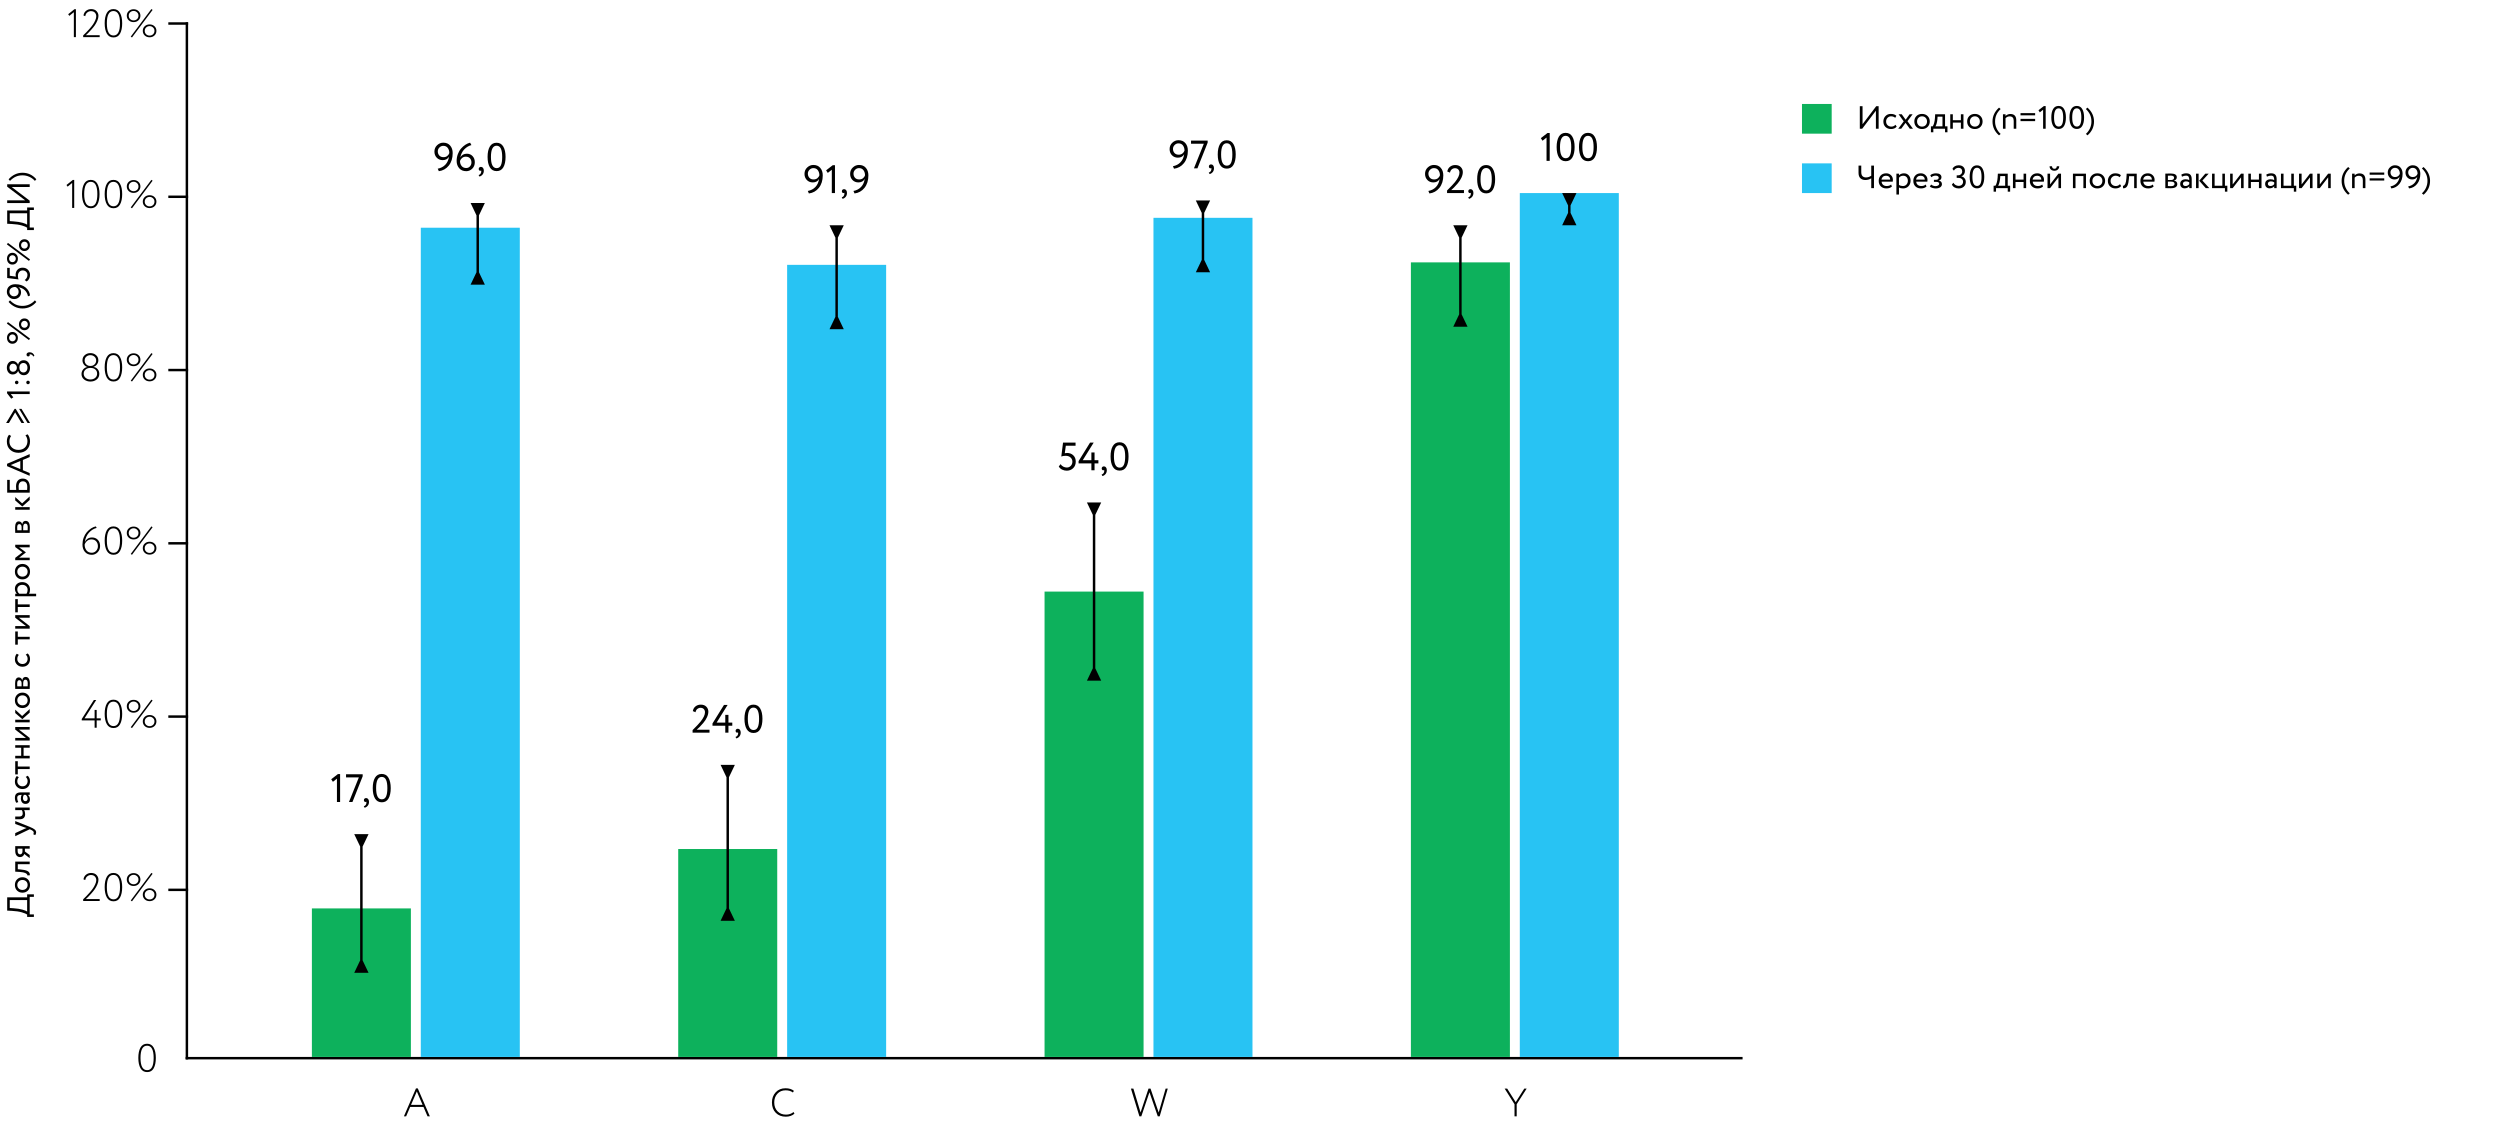 <svg width="1010" height="456" viewBox="0 0 1010 456" fill="none" xmlns="http://www.w3.org/2000/svg">
<rect x="75" y="427" width="629" height="1" fill="black"/>
<path d="M33.597 364V363.312C34.152 362.768 34.579 362.347 34.877 362.048C35.187 361.739 35.635 361.253 36.221 360.592C36.808 359.92 37.261 359.344 37.581 358.864C37.912 358.384 38.211 357.84 38.477 357.232C38.755 356.624 38.893 356.075 38.893 355.584C38.893 355.008 38.707 354.517 38.333 354.112C37.96 353.707 37.432 353.504 36.749 353.504C36.205 353.504 35.709 353.68 35.261 354.032C34.824 354.373 34.552 354.875 34.445 355.536L33.725 355.264C33.843 354.453 34.195 353.819 34.781 353.36C35.379 352.901 36.051 352.672 36.797 352.672C37.757 352.672 38.493 352.949 39.005 353.504C39.517 354.048 39.773 354.688 39.773 355.424C39.773 356.011 39.619 356.661 39.309 357.376C39 358.08 38.653 358.709 38.269 359.264C37.885 359.808 37.411 360.395 36.845 361.024C36.291 361.643 35.869 362.091 35.581 362.368C35.304 362.635 35.005 362.917 34.685 363.216H40.269V364H33.597ZM43.17 362.576C42.583 361.541 42.29 360.149 42.29 358.4C42.29 356.651 42.578 355.259 43.154 354.224C43.741 353.189 44.631 352.672 45.826 352.672C47.021 352.672 47.906 353.189 48.482 354.224C49.069 355.259 49.362 356.651 49.362 358.4C49.362 360.16 49.074 361.557 48.498 362.592C47.933 363.616 47.053 364.128 45.858 364.128C44.663 364.128 43.767 363.611 43.17 362.576ZM45.826 353.456C44.055 353.456 43.17 355.104 43.17 358.4C43.17 361.696 44.066 363.344 45.858 363.344C47.607 363.344 48.482 361.696 48.482 358.4C48.482 355.104 47.597 353.456 45.826 353.456ZM52.822 363.792L61.158 352.656L61.654 353.008L53.318 364.144L52.822 363.792ZM52.006 357.2C51.484 356.709 51.222 356.085 51.222 355.328C51.222 354.571 51.484 353.952 52.006 353.472C52.529 352.981 53.185 352.736 53.974 352.736C54.764 352.736 55.42 352.981 55.942 353.472C56.465 353.952 56.726 354.571 56.726 355.328C56.726 356.085 56.465 356.709 55.942 357.2C55.42 357.691 54.764 357.936 53.974 357.936C53.185 357.936 52.529 357.691 52.006 357.2ZM52.006 355.328C52.006 355.893 52.198 356.357 52.582 356.72C52.977 357.072 53.441 357.248 53.974 357.248C54.518 357.248 54.982 357.072 55.366 356.72C55.75 356.357 55.942 355.893 55.942 355.328C55.942 354.773 55.745 354.32 55.35 353.968C54.966 353.605 54.508 353.424 53.974 353.424C53.441 353.424 52.977 353.605 52.582 353.968C52.198 354.32 52.006 354.773 52.006 355.328ZM58.47 363.328C57.948 362.837 57.686 362.213 57.686 361.456C57.686 360.699 57.948 360.08 58.47 359.6C58.993 359.109 59.649 358.864 60.438 358.864C61.228 358.864 61.884 359.109 62.406 359.6C62.929 360.08 63.19 360.699 63.19 361.456C63.19 362.213 62.929 362.837 62.406 363.328C61.884 363.819 61.228 364.064 60.438 364.064C59.649 364.064 58.993 363.819 58.47 363.328ZM58.47 361.456C58.47 362.021 58.662 362.485 59.046 362.848C59.441 363.2 59.905 363.376 60.438 363.376C60.982 363.376 61.446 363.2 61.83 362.848C62.214 362.485 62.406 362.021 62.406 361.456C62.406 360.901 62.209 360.448 61.814 360.096C61.43 359.733 60.972 359.552 60.438 359.552C59.905 359.552 59.441 359.733 59.046 360.096C58.662 360.448 58.47 360.901 58.47 361.456Z" fill="black"/>
<path d="M38.225 294V291.04H33.025V290.48L37.921 282.8H38.881L34.145 290.208H38.225V286.8H39.057V290.208H40.705V291.04H39.057V294H38.225ZM43.17 292.576C42.583 291.541 42.29 290.149 42.29 288.4C42.29 286.651 42.578 285.259 43.154 284.224C43.741 283.189 44.631 282.672 45.826 282.672C47.021 282.672 47.906 283.189 48.482 284.224C49.069 285.259 49.362 286.651 49.362 288.4C49.362 290.16 49.074 291.557 48.498 292.592C47.933 293.616 47.053 294.128 45.858 294.128C44.663 294.128 43.767 293.611 43.17 292.576ZM45.826 283.456C44.055 283.456 43.17 285.104 43.17 288.4C43.17 291.696 44.066 293.344 45.858 293.344C47.607 293.344 48.482 291.696 48.482 288.4C48.482 285.104 47.597 283.456 45.826 283.456ZM52.822 293.792L61.158 282.656L61.654 283.008L53.318 294.144L52.822 293.792ZM52.006 287.2C51.484 286.709 51.222 286.085 51.222 285.328C51.222 284.571 51.484 283.952 52.006 283.472C52.529 282.981 53.185 282.736 53.974 282.736C54.764 282.736 55.42 282.981 55.942 283.472C56.465 283.952 56.726 284.571 56.726 285.328C56.726 286.085 56.465 286.709 55.942 287.2C55.42 287.691 54.764 287.936 53.974 287.936C53.185 287.936 52.529 287.691 52.006 287.2ZM52.006 285.328C52.006 285.893 52.198 286.357 52.582 286.72C52.977 287.072 53.441 287.248 53.974 287.248C54.518 287.248 54.982 287.072 55.366 286.72C55.75 286.357 55.942 285.893 55.942 285.328C55.942 284.773 55.745 284.32 55.35 283.968C54.966 283.605 54.508 283.424 53.974 283.424C53.441 283.424 52.977 283.605 52.582 283.968C52.198 284.32 52.006 284.773 52.006 285.328ZM58.47 293.328C57.948 292.837 57.686 292.213 57.686 291.456C57.686 290.699 57.948 290.08 58.47 289.6C58.993 289.109 59.649 288.864 60.438 288.864C61.228 288.864 61.884 289.109 62.406 289.6C62.929 290.08 63.19 290.699 63.19 291.456C63.19 292.213 62.929 292.837 62.406 293.328C61.884 293.819 61.228 294.064 60.438 294.064C59.649 294.064 58.993 293.819 58.47 293.328ZM58.47 291.456C58.47 292.021 58.662 292.485 59.046 292.848C59.441 293.2 59.905 293.376 60.438 293.376C60.982 293.376 61.446 293.2 61.83 292.848C62.214 292.485 62.406 292.021 62.406 291.456C62.406 290.901 62.209 290.448 61.814 290.096C61.43 289.733 60.972 289.552 60.438 289.552C59.905 289.552 59.441 289.733 59.046 290.096C58.662 290.448 58.47 290.901 58.47 291.456Z" fill="black"/>
<path d="M33.317 220.032C33.317 219.051 33.477 218.117 33.797 217.232C34.128 216.347 34.554 215.6 35.077 214.992C35.611 214.384 36.187 213.877 36.805 213.472C37.434 213.067 38.069 212.795 38.709 212.656L39.061 213.28C37.898 213.557 36.864 214.192 35.957 215.184C35.05 216.176 34.49 217.435 34.277 218.96C34.523 218.427 34.891 217.989 35.381 217.648C35.883 217.307 36.485 217.136 37.189 217.136C38.149 217.136 38.928 217.456 39.525 218.096C40.133 218.736 40.437 219.568 40.437 220.592C40.437 221.605 40.101 222.453 39.429 223.136C38.768 223.808 37.995 224.144 37.109 224.144C35.914 224.144 34.981 223.749 34.309 222.96C33.648 222.171 33.317 221.195 33.317 220.032ZM34.197 220.032C34.197 220.949 34.448 221.728 34.949 222.368C35.45 222.997 36.165 223.312 37.093 223.312C37.776 223.312 38.357 223.051 38.837 222.528C39.317 222.005 39.557 221.381 39.557 220.656C39.557 219.867 39.328 219.216 38.869 218.704C38.41 218.181 37.765 217.92 36.933 217.92C36.218 217.92 35.621 218.139 35.141 218.576C34.661 219.003 34.346 219.488 34.197 220.032ZM43.17 222.576C42.583 221.541 42.29 220.149 42.29 218.4C42.29 216.651 42.578 215.259 43.154 214.224C43.741 213.189 44.631 212.672 45.826 212.672C47.021 212.672 47.906 213.189 48.482 214.224C49.069 215.259 49.362 216.651 49.362 218.4C49.362 220.16 49.074 221.557 48.498 222.592C47.933 223.616 47.053 224.128 45.858 224.128C44.663 224.128 43.767 223.611 43.17 222.576ZM45.826 213.456C44.055 213.456 43.17 215.104 43.17 218.4C43.17 221.696 44.066 223.344 45.858 223.344C47.607 223.344 48.482 221.696 48.482 218.4C48.482 215.104 47.597 213.456 45.826 213.456ZM52.822 223.792L61.158 212.656L61.654 213.008L53.318 224.144L52.822 223.792ZM52.006 217.2C51.484 216.709 51.222 216.085 51.222 215.328C51.222 214.571 51.484 213.952 52.006 213.472C52.529 212.981 53.185 212.736 53.974 212.736C54.764 212.736 55.42 212.981 55.942 213.472C56.465 213.952 56.726 214.571 56.726 215.328C56.726 216.085 56.465 216.709 55.942 217.2C55.42 217.691 54.764 217.936 53.974 217.936C53.185 217.936 52.529 217.691 52.006 217.2ZM52.006 215.328C52.006 215.893 52.198 216.357 52.582 216.72C52.977 217.072 53.441 217.248 53.974 217.248C54.518 217.248 54.982 217.072 55.366 216.72C55.75 216.357 55.942 215.893 55.942 215.328C55.942 214.773 55.745 214.32 55.35 213.968C54.966 213.605 54.508 213.424 53.974 213.424C53.441 213.424 52.977 213.605 52.582 213.968C52.198 214.32 52.006 214.773 52.006 215.328ZM58.47 223.328C57.948 222.837 57.686 222.213 57.686 221.456C57.686 220.699 57.948 220.08 58.47 219.6C58.993 219.109 59.649 218.864 60.438 218.864C61.228 218.864 61.884 219.109 62.406 219.6C62.929 220.08 63.19 220.699 63.19 221.456C63.19 222.213 62.929 222.837 62.406 223.328C61.884 223.819 61.228 224.064 60.438 224.064C59.649 224.064 58.993 223.819 58.47 223.328ZM58.47 221.456C58.47 222.021 58.662 222.485 59.046 222.848C59.441 223.2 59.905 223.376 60.438 223.376C60.982 223.376 61.446 223.2 61.83 222.848C62.214 222.485 62.406 222.021 62.406 221.456C62.406 220.901 62.209 220.448 61.814 220.096C61.43 219.733 60.972 219.552 60.438 219.552C59.905 219.552 59.441 219.733 59.046 220.096C58.662 220.448 58.47 220.901 58.47 221.456Z" fill="black"/>
<path d="M36.277 147.824H36.773C37.306 147.824 37.786 147.616 38.213 147.2C38.639 146.773 38.853 146.261 38.853 145.664C38.853 145.003 38.618 144.475 38.149 144.08C37.69 143.685 37.141 143.488 36.501 143.488C35.861 143.488 35.317 143.685 34.869 144.08C34.421 144.475 34.197 145.003 34.197 145.664C34.197 146.261 34.41 146.773 34.837 147.2C35.264 147.616 35.743 147.824 36.277 147.824ZM36.757 148.656H36.341C35.648 148.656 35.05 148.88 34.549 149.328C34.058 149.765 33.813 150.309 33.813 150.96C33.813 151.643 34.074 152.208 34.597 152.656C35.12 153.093 35.76 153.312 36.517 153.312C37.295 153.312 37.941 153.099 38.453 152.672C38.975 152.235 39.237 151.664 39.237 150.96C39.237 150.256 38.997 149.696 38.517 149.28C38.047 148.864 37.461 148.656 36.757 148.656ZM39.061 153.312C38.367 153.867 37.525 154.144 36.533 154.144C35.541 154.144 34.693 153.867 33.989 153.312C33.285 152.757 32.933 152.021 32.933 151.104C32.933 150.421 33.141 149.819 33.557 149.296C33.973 148.773 34.522 148.432 35.205 148.272V148.224C34.672 148.064 34.224 147.733 33.861 147.232C33.498 146.72 33.317 146.165 33.317 145.568C33.317 144.704 33.626 144.005 34.245 143.472C34.864 142.928 35.621 142.656 36.517 142.656C37.423 142.656 38.186 142.928 38.805 143.472C39.423 144.005 39.733 144.704 39.733 145.568C39.733 146.133 39.557 146.661 39.205 147.152C38.864 147.643 38.394 147.995 37.797 148.208V148.256C38.469 148.341 39.023 148.645 39.461 149.168C39.898 149.68 40.117 150.304 40.117 151.04C40.117 151.989 39.765 152.747 39.061 153.312ZM43.17 152.576C42.583 151.541 42.29 150.149 42.29 148.4C42.29 146.651 42.578 145.259 43.154 144.224C43.741 143.189 44.631 142.672 45.826 142.672C47.021 142.672 47.906 143.189 48.482 144.224C49.069 145.259 49.362 146.651 49.362 148.4C49.362 150.16 49.074 151.557 48.498 152.592C47.933 153.616 47.053 154.128 45.858 154.128C44.663 154.128 43.767 153.611 43.17 152.576ZM45.826 143.456C44.055 143.456 43.17 145.104 43.17 148.4C43.17 151.696 44.066 153.344 45.858 153.344C47.607 153.344 48.482 151.696 48.482 148.4C48.482 145.104 47.597 143.456 45.826 143.456ZM52.822 153.792L61.158 142.656L61.654 143.008L53.318 154.144L52.822 153.792ZM52.006 147.2C51.484 146.709 51.222 146.085 51.222 145.328C51.222 144.571 51.484 143.952 52.006 143.472C52.529 142.981 53.185 142.736 53.974 142.736C54.764 142.736 55.42 142.981 55.942 143.472C56.465 143.952 56.726 144.571 56.726 145.328C56.726 146.085 56.465 146.709 55.942 147.2C55.42 147.691 54.764 147.936 53.974 147.936C53.185 147.936 52.529 147.691 52.006 147.2ZM52.006 145.328C52.006 145.893 52.198 146.357 52.582 146.72C52.977 147.072 53.441 147.248 53.974 147.248C54.518 147.248 54.982 147.072 55.366 146.72C55.75 146.357 55.942 145.893 55.942 145.328C55.942 144.773 55.745 144.32 55.35 143.968C54.966 143.605 54.508 143.424 53.974 143.424C53.441 143.424 52.977 143.605 52.582 143.968C52.198 144.32 52.006 144.773 52.006 145.328ZM58.47 153.328C57.948 152.837 57.686 152.213 57.686 151.456C57.686 150.699 57.948 150.08 58.47 149.6C58.993 149.109 59.649 148.864 60.438 148.864C61.228 148.864 61.884 149.109 62.406 149.6C62.929 150.08 63.19 150.699 63.19 151.456C63.19 152.213 62.929 152.837 62.406 153.328C61.884 153.819 61.228 154.064 60.438 154.064C59.649 154.064 58.993 153.819 58.47 153.328ZM58.47 151.456C58.47 152.021 58.662 152.485 59.046 152.848C59.441 153.2 59.905 153.376 60.438 153.376C60.982 153.376 61.446 153.2 61.83 152.848C62.214 152.485 62.406 152.021 62.406 151.456C62.406 150.901 62.209 150.448 61.814 150.096C61.43 149.733 60.972 149.552 60.438 149.552C59.905 149.552 59.441 149.733 59.046 150.096C58.662 150.448 58.47 150.901 58.47 151.456Z" fill="black"/>
<path d="M26.861 74.736L29.405 72.704H29.981V84H29.149V73.92L27.309 75.408L26.861 74.736ZM34.014 82.576C33.427 81.541 33.134 80.149 33.134 78.4C33.134 76.651 33.422 75.259 33.998 74.224C34.584 73.189 35.475 72.672 36.67 72.672C37.864 72.672 38.75 73.189 39.326 74.224C39.912 75.259 40.206 76.651 40.206 78.4C40.206 80.16 39.918 81.557 39.342 82.592C38.776 83.616 37.896 84.128 36.702 84.128C35.507 84.128 34.611 83.611 34.014 82.576ZM36.67 73.456C34.899 73.456 34.014 75.104 34.014 78.4C34.014 81.696 34.91 83.344 36.702 83.344C38.451 83.344 39.326 81.696 39.326 78.4C39.326 75.104 38.44 73.456 36.67 73.456ZM43.17 82.576C42.583 81.541 42.29 80.149 42.29 78.4C42.29 76.651 42.578 75.259 43.154 74.224C43.741 73.189 44.631 72.672 45.826 72.672C47.021 72.672 47.906 73.189 48.482 74.224C49.069 75.259 49.362 76.651 49.362 78.4C49.362 80.16 49.074 81.557 48.498 82.592C47.933 83.616 47.053 84.128 45.858 84.128C44.663 84.128 43.767 83.611 43.17 82.576ZM45.826 73.456C44.055 73.456 43.17 75.104 43.17 78.4C43.17 81.696 44.066 83.344 45.858 83.344C47.607 83.344 48.482 81.696 48.482 78.4C48.482 75.104 47.597 73.456 45.826 73.456ZM52.822 83.792L61.158 72.656L61.654 73.008L53.318 84.144L52.822 83.792ZM52.006 77.2C51.484 76.709 51.222 76.085 51.222 75.328C51.222 74.571 51.484 73.952 52.006 73.472C52.529 72.981 53.185 72.736 53.974 72.736C54.764 72.736 55.42 72.981 55.942 73.472C56.465 73.952 56.726 74.571 56.726 75.328C56.726 76.085 56.465 76.709 55.942 77.2C55.42 77.691 54.764 77.936 53.974 77.936C53.185 77.936 52.529 77.691 52.006 77.2ZM52.006 75.328C52.006 75.893 52.198 76.357 52.582 76.72C52.977 77.072 53.441 77.248 53.974 77.248C54.518 77.248 54.982 77.072 55.366 76.72C55.75 76.357 55.942 75.893 55.942 75.328C55.942 74.773 55.745 74.32 55.35 73.968C54.966 73.605 54.508 73.424 53.974 73.424C53.441 73.424 52.977 73.605 52.582 73.968C52.198 74.32 52.006 74.773 52.006 75.328ZM58.47 83.328C57.948 82.837 57.686 82.213 57.686 81.456C57.686 80.699 57.948 80.08 58.47 79.6C58.993 79.109 59.649 78.864 60.438 78.864C61.228 78.864 61.884 79.109 62.406 79.6C62.929 80.08 63.19 80.699 63.19 81.456C63.19 82.213 62.929 82.837 62.406 83.328C61.884 83.819 61.228 84.064 60.438 84.064C59.649 84.064 58.993 83.819 58.47 83.328ZM58.47 81.456C58.47 82.021 58.662 82.485 59.046 82.848C59.441 83.2 59.905 83.376 60.438 83.376C60.982 83.376 61.446 83.2 61.83 82.848C62.214 82.485 62.406 82.021 62.406 81.456C62.406 80.901 62.209 80.448 61.814 80.096C61.43 79.733 60.972 79.552 60.438 79.552C59.905 79.552 59.441 79.733 59.046 80.096C58.662 80.448 58.47 80.901 58.47 81.456Z" fill="black"/>
<path d="M27.548 5.736L30.092 3.704H30.668V15H29.836V4.92L27.996 6.408L27.548 5.736ZM33.597 15V14.312C34.152 13.768 34.579 13.347 34.877 13.048C35.187 12.739 35.635 12.253 36.221 11.592C36.808 10.92 37.261 10.344 37.581 9.864C37.912 9.384 38.211 8.84 38.477 8.232C38.755 7.624 38.893 7.075 38.893 6.584C38.893 6.008 38.707 5.517 38.333 5.112C37.96 4.707 37.432 4.504 36.749 4.504C36.205 4.504 35.709 4.68 35.261 5.032C34.824 5.373 34.552 5.875 34.445 6.536L33.725 6.264C33.843 5.453 34.195 4.819 34.781 4.36C35.379 3.901 36.051 3.672 36.797 3.672C37.757 3.672 38.493 3.949 39.005 4.504C39.517 5.048 39.773 5.688 39.773 6.424C39.773 7.011 39.619 7.661 39.309 8.376C39 9.08 38.653 9.709 38.269 10.264C37.885 10.808 37.411 11.395 36.845 12.024C36.291 12.643 35.869 13.091 35.581 13.368C35.304 13.635 35.005 13.917 34.685 14.216H40.269V15H33.597ZM43.17 13.576C42.583 12.541 42.29 11.149 42.29 9.4C42.29 7.651 42.578 6.259 43.154 5.224C43.741 4.189 44.631 3.672 45.826 3.672C47.021 3.672 47.906 4.189 48.482 5.224C49.069 6.259 49.362 7.651 49.362 9.4C49.362 11.16 49.074 12.557 48.498 13.592C47.933 14.616 47.053 15.128 45.858 15.128C44.663 15.128 43.767 14.611 43.17 13.576ZM45.826 4.456C44.055 4.456 43.17 6.104 43.17 9.4C43.17 12.696 44.066 14.344 45.858 14.344C47.607 14.344 48.482 12.696 48.482 9.4C48.482 6.104 47.597 4.456 45.826 4.456ZM52.822 14.792L61.158 3.656L61.654 4.008L53.318 15.144L52.822 14.792ZM52.006 8.2C51.484 7.709 51.222 7.085 51.222 6.328C51.222 5.571 51.484 4.952 52.006 4.472C52.529 3.981 53.185 3.736 53.974 3.736C54.764 3.736 55.42 3.981 55.942 4.472C56.465 4.952 56.726 5.571 56.726 6.328C56.726 7.085 56.465 7.709 55.942 8.2C55.42 8.691 54.764 8.936 53.974 8.936C53.185 8.936 52.529 8.691 52.006 8.2ZM52.006 6.328C52.006 6.893 52.198 7.357 52.582 7.72C52.977 8.072 53.441 8.248 53.974 8.248C54.518 8.248 54.982 8.072 55.366 7.72C55.75 7.357 55.942 6.893 55.942 6.328C55.942 5.773 55.745 5.32 55.35 4.968C54.966 4.605 54.508 4.424 53.974 4.424C53.441 4.424 52.977 4.605 52.582 4.968C52.198 5.32 52.006 5.773 52.006 6.328ZM58.47 14.328C57.948 13.837 57.686 13.213 57.686 12.456C57.686 11.699 57.948 11.08 58.47 10.6C58.993 10.109 59.649 9.864 60.438 9.864C61.228 9.864 61.884 10.109 62.406 10.6C62.929 11.08 63.19 11.699 63.19 12.456C63.19 13.213 62.929 13.837 62.406 14.328C61.884 14.819 61.228 15.064 60.438 15.064C59.649 15.064 58.993 14.819 58.47 14.328ZM58.47 12.456C58.47 13.021 58.662 13.485 59.046 13.848C59.441 14.2 59.905 14.376 60.438 14.376C60.982 14.376 61.446 14.2 61.83 13.848C62.214 13.485 62.406 13.021 62.406 12.456C62.406 11.901 62.209 11.448 61.814 11.096C61.43 10.733 60.972 10.552 60.438 10.552C59.905 10.552 59.441 10.733 59.046 11.096C58.662 11.448 58.47 11.901 58.47 12.456Z" fill="black"/>
<path d="M56.764 431.576C56.177 430.541 55.884 429.149 55.884 427.4C55.884 425.651 56.172 424.259 56.748 423.224C57.334 422.189 58.225 421.672 59.42 421.672C60.614 421.672 61.5 422.189 62.076 423.224C62.662 424.259 62.956 425.651 62.956 427.4C62.956 429.16 62.668 430.557 62.092 431.592C61.526 432.616 60.646 433.128 59.452 433.128C58.257 433.128 57.361 432.611 56.764 431.576ZM59.42 422.456C57.649 422.456 56.764 424.104 56.764 427.4C56.764 430.696 57.66 432.344 59.452 432.344C61.201 432.344 62.076 430.696 62.076 427.4C62.076 424.104 61.19 422.456 59.42 422.456Z" fill="black"/>
<rect x="75" y="9" width="1" height="419" fill="black"/>
<rect x="68" y="79" width="8" height="1" fill="black"/>
<rect x="68" y="9" width="8" height="1" fill="black"/>
<rect x="68" y="149" width="8" height="1" fill="black"/>
<rect x="68" y="219" width="8" height="1" fill="black"/>
<rect x="68" y="289" width="8" height="1" fill="black"/>
<rect x="68" y="359" width="8" height="1" fill="black"/>
<rect x="170" y="92" width="40" height="335" fill="#28C3F3"/>
<rect x="126" y="367" width="40" height="60" fill="#0DB15C"/>
<path d="M133.818 314.816L136.506 312.736H137.402V324H136.122V314.576L134.49 315.856L133.818 314.816ZM139.8 314.08V312.8H146.52V313.632L142.392 324H140.984L144.968 314.08H139.8ZM147.012 323.264C147.012 323.008 147.092 322.805 147.252 322.656C147.412 322.496 147.636 322.416 147.924 322.416C148.266 322.416 148.543 322.56 148.756 322.848C148.97 323.125 149.076 323.499 149.076 323.968C149.076 324.555 148.916 325.056 148.596 325.472C148.276 325.888 147.85 326.176 147.316 326.336L146.964 325.728C147.519 325.547 147.86 325.189 147.988 324.656C148.074 324.293 148.068 324.027 147.972 323.856C147.908 323.952 147.791 324 147.62 324C147.46 324 147.316 323.931 147.188 323.792C147.071 323.643 147.012 323.467 147.012 323.264ZM151.503 322.592C150.895 321.557 150.591 320.16 150.591 318.4C150.591 316.64 150.89 315.248 151.487 314.224C152.095 313.189 153.007 312.672 154.223 312.672C155.439 312.672 156.346 313.189 156.943 314.224C157.551 315.248 157.855 316.64 157.855 318.4C157.855 320.171 157.556 321.568 156.959 322.592C156.372 323.616 155.471 324.128 154.255 324.128C153.039 324.128 152.122 323.616 151.503 322.592ZM154.223 313.872C152.708 313.872 151.951 315.381 151.951 318.4C151.951 321.419 152.719 322.928 154.255 322.928C155.044 322.928 155.615 322.549 155.967 321.792C156.319 321.035 156.495 319.904 156.495 318.4C156.495 316.907 156.314 315.781 155.951 315.024C155.588 314.256 155.012 313.872 154.223 313.872Z" fill="black"/>
<path d="M146.5 342L148.887 337L143.113 337L145.5 342L146.5 342ZM145.5 388L143.113 393L148.887 393L146.5 388L145.5 388ZM145.5 341.5L145.5 388.5L146.5 388.5L146.5 341.5L145.5 341.5Z" fill="black"/>
<path d="M193.5 87L195.887 82L190.113 82L192.5 87L193.5 87ZM192.5 110L190.113 115L195.887 115L193.5 110L192.5 110ZM192.5 86.5L192.5 110.5L193.5 110.5L193.5 86.5L192.5 86.5Z" fill="black"/>
<path d="M182.883 61.848C182.883 63.907 182.355 65.592 181.299 66.904C180.254 68.205 178.915 68.957 177.283 69.16L176.851 68.152C178.11 67.907 179.134 67.368 179.923 66.536C180.723 65.693 181.209 64.616 181.379 63.304C180.878 64.232 180.035 64.696 178.851 64.696C177.881 64.696 177.081 64.371 176.451 63.72C175.822 63.059 175.507 62.237 175.507 61.256C175.507 60.2 175.87 59.336 176.595 58.664C177.321 57.981 178.147 57.64 179.075 57.64C180.281 57.64 181.214 58.035 181.875 58.824C182.547 59.603 182.883 60.611 182.883 61.848ZM181.523 61.848C181.523 61.027 181.315 60.333 180.899 59.768C180.483 59.203 179.881 58.92 179.091 58.92C178.483 58.92 177.961 59.144 177.523 59.592C177.086 60.029 176.867 60.552 176.867 61.16C176.867 61.811 177.07 62.365 177.475 62.824C177.891 63.272 178.457 63.496 179.171 63.496C179.779 63.496 180.286 63.336 180.691 63.016C181.097 62.685 181.374 62.296 181.523 61.848ZM184.48 65.032C184.48 64.051 184.645 63.123 184.976 62.248C185.306 61.363 185.738 60.616 186.272 60.008C186.816 59.389 187.397 58.877 188.016 58.472C188.645 58.067 189.28 57.789 189.92 57.64L190.448 58.616C189.381 58.893 188.426 59.464 187.584 60.328C186.752 61.192 186.218 62.28 185.984 63.592C186.506 62.6 187.386 62.104 188.624 62.104C189.552 62.104 190.314 62.424 190.912 63.064C191.52 63.704 191.824 64.531 191.824 65.544C191.824 66.6 191.477 67.469 190.784 68.152C190.09 68.824 189.285 69.16 188.368 69.16C187.162 69.16 186.213 68.765 185.52 67.976C184.826 67.176 184.48 66.195 184.48 65.032ZM185.84 65.032C185.84 65.843 186.058 66.52 186.496 67.064C186.933 67.608 187.552 67.88 188.352 67.88C188.96 67.88 189.461 67.661 189.856 67.224C190.261 66.776 190.464 66.248 190.464 65.64C190.464 64.957 190.266 64.397 189.872 63.96C189.477 63.523 188.917 63.304 188.192 63.304C187.594 63.304 187.088 63.48 186.672 63.832C186.266 64.173 185.989 64.573 185.84 65.032ZM193.403 68.264C193.403 68.008 193.483 67.805 193.643 67.656C193.803 67.496 194.027 67.416 194.315 67.416C194.656 67.416 194.934 67.56 195.147 67.848C195.36 68.125 195.467 68.499 195.467 68.968C195.467 69.555 195.307 70.056 194.987 70.472C194.667 70.888 194.24 71.176 193.707 71.336L193.355 70.728C193.91 70.547 194.251 70.189 194.379 69.656C194.464 69.293 194.459 69.027 194.363 68.856C194.299 68.952 194.182 69 194.011 69C193.851 69 193.707 68.931 193.579 68.792C193.462 68.643 193.403 68.467 193.403 68.264ZM197.894 67.592C197.286 66.557 196.982 65.16 196.982 63.4C196.982 61.64 197.28 60.248 197.878 59.224C198.486 58.189 199.398 57.672 200.614 57.672C201.83 57.672 202.736 58.189 203.334 59.224C203.942 60.248 204.246 61.64 204.246 63.4C204.246 65.171 203.947 66.568 203.35 67.592C202.763 68.616 201.862 69.128 200.646 69.128C199.43 69.128 198.512 68.616 197.894 67.592ZM200.614 58.872C199.099 58.872 198.342 60.381 198.342 63.4C198.342 66.419 199.11 67.928 200.646 67.928C201.435 67.928 202.006 67.549 202.358 66.792C202.71 66.035 202.886 64.904 202.886 63.4C202.886 61.907 202.704 60.781 202.342 60.024C201.979 59.256 201.403 58.872 200.614 58.872Z" fill="black"/>
<rect x="318" y="107" width="40" height="320" fill="#28C3F3"/>
<path d="M338.5 96L340.887 91L335.113 91L337.5 96L338.5 96ZM337.5 128L335.113 133L340.887 133L338.5 128L337.5 128ZM337.5 95.5L337.5 128.5L338.5 128.5L338.5 95.5L337.5 95.5Z" fill="black"/>
<rect x="274" y="343" width="40" height="84" fill="#0DB15C"/>
<path d="M294.5 314L296.887 309L291.113 309L293.5 314L294.5 314ZM293.5 367L291.113 372L296.887 372L294.5 367L293.5 367ZM293.5 313.5L293.5 367.5L294.5 367.5L294.5 313.5L293.5 313.5Z" fill="black"/>
<path d="M332.391 70.848C332.391 72.907 331.863 74.592 330.807 75.904C329.762 77.205 328.423 77.957 326.791 78.16L326.359 77.152C327.618 76.907 328.642 76.368 329.431 75.536C330.231 74.693 330.716 73.616 330.887 72.304C330.386 73.232 329.543 73.696 328.359 73.696C327.388 73.696 326.588 73.371 325.959 72.72C325.33 72.059 325.015 71.237 325.015 70.256C325.015 69.2 325.378 68.336 326.103 67.664C326.828 66.981 327.655 66.64 328.583 66.64C329.788 66.64 330.722 67.035 331.383 67.824C332.055 68.603 332.391 69.611 332.391 70.848ZM331.031 70.848C331.031 70.027 330.823 69.333 330.407 68.768C329.991 68.203 329.388 67.92 328.599 67.92C327.991 67.92 327.468 68.144 327.031 68.592C326.594 69.029 326.375 69.552 326.375 70.16C326.375 70.811 326.578 71.365 326.983 71.824C327.399 72.272 327.964 72.496 328.679 72.496C329.287 72.496 329.794 72.336 330.199 72.016C330.604 71.685 330.882 71.296 331.031 70.848ZM333.748 68.816L336.436 66.736H337.332V78H336.052V68.576L334.42 69.856L333.748 68.816ZM340.114 77.264C340.114 77.008 340.194 76.805 340.354 76.656C340.514 76.496 340.738 76.416 341.026 76.416C341.367 76.416 341.645 76.56 341.858 76.848C342.071 77.125 342.178 77.499 342.178 77.968C342.178 78.555 342.018 79.056 341.698 79.472C341.378 79.888 340.951 80.176 340.418 80.336L340.066 79.728C340.621 79.547 340.962 79.189 341.09 78.656C341.175 78.293 341.17 78.027 341.074 77.856C341.01 77.952 340.893 78 340.722 78C340.562 78 340.418 77.931 340.29 77.792C340.173 77.643 340.114 77.467 340.114 77.264ZM350.829 70.848C350.829 72.907 350.301 74.592 349.245 75.904C348.199 77.205 346.861 77.957 345.229 78.16L344.797 77.152C346.055 76.907 347.079 76.368 347.869 75.536C348.669 74.693 349.154 73.616 349.325 72.304C348.823 73.232 347.981 73.696 346.797 73.696C345.826 73.696 345.026 73.371 344.397 72.72C343.767 72.059 343.453 71.237 343.453 70.256C343.453 69.2 343.815 68.336 344.541 67.664C345.266 66.981 346.093 66.64 347.021 66.64C348.226 66.64 349.159 67.035 349.821 67.824C350.493 68.603 350.829 69.611 350.829 70.848ZM349.469 70.848C349.469 70.027 349.261 69.333 348.845 68.768C348.429 68.203 347.826 67.92 347.036 67.92C346.429 67.92 345.906 68.144 345.469 68.592C345.031 69.029 344.812 69.552 344.812 70.16C344.812 70.811 345.015 71.365 345.421 71.824C345.837 72.272 346.402 72.496 347.117 72.496C347.725 72.496 348.231 72.336 348.637 72.016C349.042 71.685 349.319 71.296 349.469 70.848Z" fill="black"/>
<path d="M279.806 296V294.96C281.321 293.467 282.387 292.336 283.006 291.568C284.211 290.064 284.814 288.795 284.814 287.76C284.814 287.237 284.654 286.805 284.334 286.464C284.025 286.123 283.577 285.952 282.99 285.952C282.51 285.952 282.083 286.107 281.71 286.416C281.337 286.725 281.097 287.168 280.99 287.744L279.902 287.296C280.03 286.485 280.393 285.845 280.99 285.376C281.587 284.907 282.291 284.672 283.102 284.672C284.083 284.672 284.841 284.955 285.374 285.52C285.907 286.075 286.174 286.736 286.174 287.504C286.174 288.229 285.982 288.997 285.598 289.808C285.225 290.608 284.729 291.371 284.11 292.096C283.491 292.811 282.995 293.355 282.622 293.728C282.259 294.091 281.875 294.448 281.47 294.8H286.638V296H279.806ZM293.011 296V293.2H287.843V292.288L292.483 284.8H293.955L289.523 291.92H293.011V288.8H294.291V291.92H295.843V293.2H294.291V296H293.011ZM297.184 295.264C297.184 295.008 297.264 294.805 297.424 294.656C297.584 294.496 297.808 294.416 298.096 294.416C298.438 294.416 298.715 294.56 298.928 294.848C299.142 295.125 299.248 295.499 299.248 295.968C299.248 296.555 299.088 297.056 298.768 297.472C298.448 297.888 298.022 298.176 297.488 298.336L297.136 297.728C297.691 297.547 298.032 297.189 298.16 296.656C298.246 296.293 298.24 296.027 298.144 295.856C298.08 295.952 297.963 296 297.792 296C297.632 296 297.488 295.931 297.36 295.792C297.243 295.643 297.184 295.467 297.184 295.264ZM301.675 294.592C301.067 293.557 300.763 292.16 300.763 290.4C300.763 288.64 301.061 287.248 301.659 286.224C302.267 285.189 303.179 284.672 304.395 284.672C305.611 284.672 306.517 285.189 307.115 286.224C307.723 287.248 308.027 288.64 308.027 290.4C308.027 292.171 307.728 293.568 307.131 294.592C306.544 295.616 305.643 296.128 304.427 296.128C303.211 296.128 302.293 295.616 301.675 294.592ZM304.395 285.872C302.88 285.872 302.123 287.381 302.123 290.4C302.123 293.419 302.891 294.928 304.427 294.928C305.216 294.928 305.787 294.549 306.139 293.792C306.491 293.035 306.667 291.904 306.667 290.4C306.667 288.907 306.485 287.781 306.123 287.024C305.76 286.256 305.184 285.872 304.395 285.872Z" fill="black"/>
<rect x="466" y="88" width="40" height="339" fill="#28C3F3"/>
<rect x="422" y="239" width="40" height="188" fill="#0DB15C"/>
<path d="M428.764 184.432L429.468 178.8H434.524V180.08H430.588L430.172 183.104C430.449 183.029 430.748 182.992 431.068 182.992C432.102 182.992 432.95 183.312 433.612 183.952C434.273 184.581 434.604 185.419 434.604 186.464C434.604 187.584 434.252 188.48 433.548 189.152C432.844 189.824 431.98 190.16 430.956 190.16C430.316 190.16 429.697 190.016 429.1 189.728C428.513 189.44 428.06 189.019 427.74 188.464L428.476 187.52C428.742 187.947 429.105 188.283 429.564 188.528C430.033 188.763 430.508 188.88 430.988 188.88C431.628 188.88 432.161 188.656 432.588 188.208C433.025 187.76 433.244 187.195 433.244 186.512C433.244 185.829 432.993 185.264 432.492 184.816C432.001 184.368 431.345 184.144 430.524 184.144C429.841 184.144 429.254 184.24 428.764 184.432ZM440.918 190V187.2H435.75V186.288L440.39 178.8H441.862L437.43 185.92H440.918V182.8H442.198V185.92H443.75V187.2H442.198V190H440.918ZM445.091 189.264C445.091 189.008 445.171 188.805 445.331 188.656C445.491 188.496 445.715 188.416 446.003 188.416C446.344 188.416 446.621 188.56 446.835 188.848C447.048 189.125 447.155 189.499 447.155 189.968C447.155 190.555 446.995 191.056 446.675 191.472C446.355 191.888 445.928 192.176 445.395 192.336L445.043 191.728C445.597 191.547 445.939 191.189 446.067 190.656C446.152 190.293 446.147 190.027 446.051 189.856C445.987 189.952 445.869 190 445.699 190C445.539 190 445.395 189.931 445.267 189.792C445.149 189.643 445.091 189.467 445.091 189.264ZM449.581 188.592C448.973 187.557 448.669 186.16 448.669 184.4C448.669 182.64 448.968 181.248 449.565 180.224C450.173 179.189 451.085 178.672 452.301 178.672C453.517 178.672 454.424 179.189 455.021 180.224C455.629 181.248 455.933 182.64 455.933 184.4C455.933 186.171 455.634 187.568 455.037 188.592C454.45 189.616 453.549 190.128 452.333 190.128C451.117 190.128 450.2 189.616 449.581 188.592ZM452.301 179.872C450.786 179.872 450.029 181.381 450.029 184.4C450.029 187.419 450.797 188.928 452.333 188.928C453.122 188.928 453.693 188.549 454.045 187.792C454.397 187.035 454.573 185.904 454.573 184.4C454.573 182.907 454.392 181.781 454.029 181.024C453.666 180.256 453.09 179.872 452.301 179.872Z" fill="black"/>
<path d="M479.899 60.848C479.899 62.907 479.371 64.592 478.315 65.904C477.269 67.205 475.931 67.957 474.299 68.16L473.867 67.152C475.125 66.907 476.149 66.368 476.939 65.536C477.739 64.693 478.224 63.616 478.395 62.304C477.893 63.232 477.051 63.696 475.867 63.696C474.896 63.696 474.096 63.371 473.467 62.72C472.837 62.059 472.523 61.237 472.523 60.256C472.523 59.2 472.885 58.336 473.611 57.664C474.336 56.981 475.163 56.64 476.091 56.64C477.296 56.64 478.229 57.035 478.891 57.824C479.563 58.603 479.899 59.611 479.899 60.848ZM478.539 60.848C478.539 60.027 478.331 59.333 477.915 58.768C477.499 58.203 476.896 57.92 476.107 57.92C475.499 57.92 474.976 58.144 474.539 58.592C474.101 59.029 473.883 59.552 473.883 60.16C473.883 60.811 474.085 61.365 474.491 61.824C474.907 62.272 475.472 62.496 476.187 62.496C476.795 62.496 477.301 62.336 477.707 62.016C478.112 61.685 478.389 61.296 478.539 60.848ZM481.175 58.08V56.8H487.895V57.632L483.767 68H482.359L486.343 58.08H481.175ZM488.387 67.264C488.387 67.008 488.467 66.805 488.627 66.656C488.787 66.496 489.011 66.416 489.299 66.416C489.641 66.416 489.918 66.56 490.131 66.848C490.345 67.125 490.451 67.499 490.451 67.968C490.451 68.555 490.291 69.056 489.971 69.472C489.651 69.888 489.225 70.176 488.691 70.336L488.339 69.728C488.894 69.547 489.235 69.189 489.363 68.656C489.449 68.293 489.443 68.027 489.347 67.856C489.283 67.952 489.166 68 488.995 68C488.835 68 488.691 67.931 488.563 67.792C488.446 67.643 488.387 67.467 488.387 67.264ZM492.878 66.592C492.27 65.557 491.966 64.16 491.966 62.4C491.966 60.64 492.265 59.248 492.862 58.224C493.47 57.189 494.382 56.672 495.598 56.672C496.814 56.672 497.721 57.189 498.318 58.224C498.926 59.248 499.23 60.64 499.23 62.4C499.23 64.171 498.931 65.568 498.334 66.592C497.747 67.616 496.846 68.128 495.63 68.128C494.414 68.128 493.497 67.616 492.878 66.592ZM495.598 57.872C494.083 57.872 493.326 59.381 493.326 62.4C493.326 65.419 494.094 66.928 495.63 66.928C496.419 66.928 496.99 66.549 497.342 65.792C497.694 65.035 497.87 63.904 497.87 62.4C497.87 60.907 497.689 59.781 497.326 59.024C496.963 58.256 496.387 57.872 495.598 57.872Z" fill="black"/>
<path d="M442.5 208L444.887 203L439.113 203L441.5 208L442.5 208ZM441.5 270L439.113 275L444.887 275L442.5 270L441.5 270ZM441.5 207.5L441.5 270.5L442.5 270.5L442.5 207.5L441.5 207.5Z" fill="black"/>
<path d="M486.5 86L488.887 81L483.113 81L485.5 86L486.5 86ZM485.5 105L483.113 110L488.887 110L486.5 105L485.5 105ZM485.5 85.5L485.5 105.5L486.5 105.5L486.5 85.5L485.5 85.5Z" fill="black"/>
<rect x="614" y="78" width="40" height="349" fill="#28C3F3"/>
<rect x="570" y="106" width="40" height="321" fill="#0DB15C"/>
<path d="M583.094 70.848C583.094 72.907 582.566 74.592 581.51 75.904C580.465 77.205 579.126 77.957 577.494 78.16L577.062 77.152C578.321 76.907 579.345 76.368 580.134 75.536C580.934 74.693 581.419 73.616 581.59 72.304C581.089 73.232 580.246 73.696 579.062 73.696C578.091 73.696 577.291 73.371 576.662 72.72C576.033 72.059 575.718 71.237 575.718 70.256C575.718 69.2 576.081 68.336 576.806 67.664C577.531 66.981 578.358 66.64 579.286 66.64C580.491 66.64 581.425 67.035 582.086 67.824C582.758 68.603 583.094 69.611 583.094 70.848ZM581.734 70.848C581.734 70.027 581.526 69.333 581.11 68.768C580.694 68.203 580.091 67.92 579.302 67.92C578.694 67.92 578.171 68.144 577.734 68.592C577.297 69.029 577.078 69.552 577.078 70.16C577.078 70.811 577.281 71.365 577.686 71.824C578.102 72.272 578.667 72.496 579.382 72.496C579.99 72.496 580.497 72.336 580.902 72.016C581.307 71.685 581.585 71.296 581.734 70.848ZM584.611 78V76.96C586.125 75.467 587.192 74.336 587.811 73.568C589.016 72.064 589.619 70.795 589.619 69.76C589.619 69.237 589.459 68.805 589.139 68.464C588.829 68.123 588.381 67.952 587.795 67.952C587.315 67.952 586.888 68.107 586.515 68.416C586.141 68.725 585.901 69.168 585.795 69.744L584.707 69.296C584.835 68.485 585.197 67.845 585.795 67.376C586.392 66.907 587.096 66.672 587.907 66.672C588.888 66.672 589.645 66.955 590.179 67.52C590.712 68.075 590.979 68.736 590.979 69.504C590.979 70.229 590.787 70.997 590.403 71.808C590.029 72.608 589.533 73.371 588.915 74.096C588.296 74.811 587.8 75.355 587.427 75.728C587.064 76.091 586.68 76.448 586.275 76.8H591.443V78H584.611ZM593.192 77.264C593.192 77.008 593.272 76.805 593.432 76.656C593.592 76.496 593.816 76.416 594.104 76.416C594.445 76.416 594.723 76.56 594.936 76.848C595.149 77.125 595.256 77.499 595.256 77.968C595.256 78.555 595.096 79.056 594.776 79.472C594.456 79.888 594.029 80.176 593.496 80.336L593.144 79.728C593.699 79.547 594.04 79.189 594.168 78.656C594.253 78.293 594.248 78.027 594.152 77.856C594.088 77.952 593.971 78 593.8 78C593.64 78 593.496 77.931 593.368 77.792C593.251 77.643 593.192 77.467 593.192 77.264ZM597.683 76.592C597.075 75.557 596.771 74.16 596.771 72.4C596.771 70.64 597.069 69.248 597.667 68.224C598.275 67.189 599.187 66.672 600.403 66.672C601.619 66.672 602.525 67.189 603.123 68.224C603.731 69.248 604.035 70.64 604.035 72.4C604.035 74.171 603.736 75.568 603.139 76.592C602.552 77.616 601.651 78.128 600.435 78.128C599.219 78.128 598.301 77.616 597.683 76.592ZM600.403 67.872C598.888 67.872 598.131 69.381 598.131 72.4C598.131 75.419 598.899 76.928 600.435 76.928C601.224 76.928 601.795 76.549 602.147 75.792C602.499 75.035 602.675 73.904 602.675 72.4C602.675 70.907 602.493 69.781 602.131 69.024C601.768 68.256 601.192 67.872 600.403 67.872Z" fill="black"/>
<path d="M622.498 55.816L625.186 53.736H626.082V65H624.802V55.576L623.17 56.856L622.498 55.816ZM629.792 63.592C629.184 62.557 628.88 61.16 628.88 59.4C628.88 57.64 629.179 56.248 629.776 55.224C630.384 54.189 631.296 53.672 632.512 53.672C633.728 53.672 634.635 54.189 635.232 55.224C635.84 56.248 636.144 57.64 636.144 59.4C636.144 61.171 635.845 62.568 635.248 63.592C634.661 64.616 633.76 65.128 632.544 65.128C631.328 65.128 630.411 64.616 629.792 63.592ZM632.512 54.872C630.997 54.872 630.24 56.381 630.24 59.4C630.24 62.419 631.008 63.928 632.544 63.928C633.333 63.928 633.904 63.549 634.256 62.792C634.608 62.035 634.784 60.904 634.784 59.4C634.784 57.907 634.603 56.781 634.24 56.024C633.877 55.256 633.301 54.872 632.512 54.872ZM638.823 63.592C638.215 62.557 637.911 61.16 637.911 59.4C637.911 57.64 638.21 56.248 638.807 55.224C639.415 54.189 640.327 53.672 641.543 53.672C642.759 53.672 643.666 54.189 644.263 55.224C644.871 56.248 645.175 57.64 645.175 59.4C645.175 61.171 644.877 62.568 644.279 63.592C643.693 64.616 642.791 65.128 641.575 65.128C640.359 65.128 639.442 64.616 638.823 63.592ZM641.543 54.872C640.029 54.872 639.271 56.381 639.271 59.4C639.271 62.419 640.039 63.928 641.575 63.928C642.365 63.928 642.935 63.549 643.287 62.792C643.639 62.035 643.815 60.904 643.815 59.4C643.815 57.907 643.634 56.781 643.271 56.024C642.909 55.256 642.333 54.872 641.543 54.872Z" fill="black"/>
<path d="M634.5 83L636.887 78L631.113 78L633.5 83L634.5 83ZM633.5 86L631.113 91L636.887 91L634.5 86L633.5 86ZM633.5 82.5L633.5 86.5L634.5 86.5L634.5 82.5L633.5 82.5Z" fill="black"/>
<path d="M590.5 96L592.887 91L587.113 91L589.5 96L590.5 96ZM589.5 127L587.113 132L592.887 132L590.5 127L589.5 127ZM589.5 95.5L589.5 127.5L590.5 127.5L590.5 95.5L589.5 95.5Z" fill="black"/>
<path d="M163.18 451L168.06 439.704H168.78L173.66 451H172.716L171.084 447.192H165.708L164.076 451H163.18ZM168.396 440.92L166.06 446.36H170.716L168.396 440.92Z" fill="black"/>
<path d="M320.6 449.256L320.952 449.912C320.568 450.296 320.061 450.6 319.432 450.824C318.803 451.037 318.152 451.144 317.48 451.144C315.805 451.144 314.451 450.621 313.416 449.576C312.381 448.531 311.864 447.139 311.864 445.4C311.864 443.757 312.365 442.392 313.368 441.304C314.371 440.205 315.699 439.656 317.352 439.656C318.771 439.656 319.901 440.008 320.744 440.712L320.328 441.368C319.56 440.781 318.573 440.488 317.368 440.488C316.013 440.488 314.909 440.952 314.056 441.88C313.213 442.797 312.792 443.971 312.792 445.4C312.792 446.861 313.229 448.045 314.104 448.952C314.989 449.859 316.136 450.312 317.544 450.312C318.717 450.312 319.736 449.96 320.6 449.256Z" fill="black"/>
<path d="M471.776 439.8L468.512 451H467.744L464.384 441.272L461.088 451H460.32L456.896 439.8H457.888L460.784 449.432L464 439.8H464.816L468.112 449.448L470.912 439.8H471.776Z" fill="black"/>
<path d="M616.776 439.8L612.744 446.104V451H611.864V446.104L607.88 439.8H608.904L612.344 445.272L615.8 439.8H616.776Z" fill="black"/>
<path d="M752.34 52H751.365V42.9H752.47V50.18L757.995 42.9H758.97V52H757.865V44.72L752.34 52ZM765.768 50.401L766.262 51.155C766.019 51.467 765.699 51.71 765.3 51.883C764.901 52.048 764.472 52.13 764.013 52.13C763.077 52.13 762.319 51.853 761.738 51.298C761.166 50.735 760.88 49.994 760.88 49.075C760.88 48.217 761.162 47.493 761.725 46.904C762.288 46.315 762.995 46.02 763.844 46.02C764.867 46.02 765.634 46.276 766.145 46.787L765.664 47.606C765.222 47.199 764.663 46.995 763.987 46.995C763.441 46.995 762.969 47.194 762.57 47.593C762.18 47.983 761.985 48.477 761.985 49.075C761.985 49.699 762.184 50.202 762.583 50.583C762.99 50.964 763.493 51.155 764.091 51.155C764.767 51.155 765.326 50.904 765.768 50.401ZM772.703 46.15L770.61 48.971L772.833 52H771.559L769.843 49.634L768.101 52H766.892L769.102 49.023L767.022 46.15H768.296L769.882 48.36L771.494 46.15H772.703ZM774.243 51.272C773.671 50.691 773.385 49.959 773.385 49.075C773.385 48.191 773.671 47.463 774.243 46.891C774.824 46.31 775.578 46.02 776.505 46.02C777.432 46.02 778.182 46.31 778.754 46.891C779.335 47.463 779.625 48.191 779.625 49.075C779.625 49.959 779.335 50.691 778.754 51.272C778.182 51.844 777.432 52.13 776.505 52.13C775.578 52.13 774.824 51.844 774.243 51.272ZM774.49 49.075C774.49 49.682 774.676 50.18 775.049 50.57C775.43 50.96 775.916 51.155 776.505 51.155C777.094 51.155 777.575 50.964 777.948 50.583C778.329 50.193 778.52 49.69 778.52 49.075C778.52 48.468 778.329 47.97 777.948 47.58C777.575 47.19 777.094 46.995 776.505 46.995C775.924 46.995 775.443 47.19 775.062 47.58C774.681 47.961 774.49 48.46 774.49 49.075ZM780.091 53.43V51.025H780.819C781.027 50.765 781.213 50.336 781.378 49.738C781.551 49.14 781.664 48.46 781.716 47.697L781.807 46.15H785.798V51.025H786.773V53.43H785.798V52H781.066V53.43H780.091ZM782.717 48.1C782.656 48.785 782.548 49.391 782.392 49.92C782.236 50.449 782.08 50.817 781.924 51.025H784.758V47.125H782.782L782.717 48.1ZM792.195 52V49.53H788.945V52H787.905V46.15H788.945V48.555H792.195V46.15H793.235V52H792.195ZM795.584 51.272C795.012 50.691 794.726 49.959 794.726 49.075C794.726 48.191 795.012 47.463 795.584 46.891C796.164 46.31 796.918 46.02 797.846 46.02C798.773 46.02 799.523 46.31 800.095 46.891C800.675 47.463 800.966 48.191 800.966 49.075C800.966 49.959 800.675 50.691 800.095 51.272C799.523 51.844 798.773 52.13 797.846 52.13C796.918 52.13 796.164 51.844 795.584 51.272ZM795.831 49.075C795.831 49.682 796.017 50.18 796.39 50.57C796.771 50.96 797.256 51.155 797.846 51.155C798.435 51.155 798.916 50.964 799.289 50.583C799.67 50.193 799.861 49.69 799.861 49.075C799.861 48.468 799.67 47.97 799.289 47.58C798.916 47.19 798.435 46.995 797.846 46.995C797.265 46.995 796.784 47.19 796.403 47.58C796.021 47.961 795.831 48.46 795.831 49.075ZM808.259 54.106L807.596 54.678C805.846 53.17 804.97 51.302 804.97 49.075C804.97 46.926 805.85 45.058 807.609 43.472L808.259 44.044C807.471 44.798 806.899 45.582 806.543 46.397C806.188 47.203 806.01 48.096 806.01 49.075C806.01 50.037 806.205 50.956 806.595 51.831C806.985 52.706 807.54 53.465 808.259 54.106ZM809.195 52V46.15H810.235V46.865C810.451 46.631 810.733 46.436 811.08 46.28C811.426 46.124 811.782 46.046 812.146 46.046C813.766 46.046 814.577 46.904 814.577 48.62V52H813.537V48.815C813.537 47.619 812.986 47.021 811.886 47.021C811.227 47.021 810.677 47.272 810.235 47.775V52H809.195ZM816.291 46.605V45.695H822.193V46.605H816.291ZM816.291 48.945V48.035H822.193V48.945H816.291ZM823.542 44.538L825.726 42.848H826.454V52H825.414V44.343L824.088 45.383L823.542 44.538ZM829.469 50.856C828.975 50.015 828.728 48.88 828.728 47.45C828.728 46.02 828.97 44.889 829.456 44.057C829.95 43.216 830.691 42.796 831.679 42.796C832.667 42.796 833.403 43.216 833.889 44.057C834.383 44.889 834.63 46.02 834.63 47.45C834.63 48.889 834.387 50.024 833.902 50.856C833.425 51.688 832.693 52.104 831.705 52.104C830.717 52.104 829.971 51.688 829.469 50.856ZM831.679 43.771C830.448 43.771 829.833 44.997 829.833 47.45C829.833 49.903 830.457 51.129 831.705 51.129C832.346 51.129 832.81 50.821 833.096 50.206C833.382 49.591 833.525 48.672 833.525 47.45C833.525 46.237 833.377 45.322 833.083 44.707C832.788 44.083 832.32 43.771 831.679 43.771ZM836.807 50.856C836.313 50.015 836.066 48.88 836.066 47.45C836.066 46.02 836.308 44.889 836.794 44.057C837.288 43.216 838.029 42.796 839.017 42.796C840.005 42.796 840.741 43.216 841.227 44.057C841.721 44.889 841.968 46.02 841.968 47.45C841.968 48.889 841.725 50.024 841.24 50.856C840.763 51.688 840.031 52.104 839.043 52.104C838.055 52.104 837.309 51.688 836.807 50.856ZM839.017 43.771C837.786 43.771 837.171 44.997 837.171 47.45C837.171 49.903 837.795 51.129 839.043 51.129C839.684 51.129 840.148 50.821 840.434 50.206C840.72 49.591 840.863 48.672 840.863 47.45C840.863 46.237 840.715 45.322 840.421 44.707C840.126 44.083 839.658 43.771 839.017 43.771ZM843.351 54.678L842.688 54.106C843.408 53.465 843.962 52.706 844.352 51.831C844.742 50.956 844.937 50.037 844.937 49.075C844.937 48.096 844.76 47.203 844.404 46.397C844.049 45.582 843.477 44.798 842.688 44.044L843.338 43.472C845.098 45.058 845.977 46.926 845.977 49.075C845.977 51.302 845.102 53.17 843.351 54.678Z" fill="black"/>
<rect x="728" y="42" width="12" height="12" fill="#0DB15C"/>
<path d="M757.085 66.9V76H755.98V72.022C755.33 72.49 754.528 72.724 753.575 72.724C752.778 72.724 752.123 72.49 751.612 72.022C751.101 71.554 750.845 70.822 750.845 69.825V66.9H751.95V69.526C751.95 70.271 752.119 70.817 752.457 71.164C752.804 71.511 753.272 71.684 753.861 71.684C754.598 71.684 755.304 71.454 755.98 70.995V66.9H757.085ZM764.006 74.544L764.331 75.363C763.768 75.874 763.035 76.13 762.134 76.13C761.189 76.13 760.431 75.853 759.859 75.298C759.287 74.743 759.001 74.002 759.001 73.075C759.001 72.191 759.27 71.463 759.807 70.891C760.344 70.31 761.081 70.02 762.017 70.02C762.788 70.02 763.434 70.271 763.954 70.774C764.474 71.268 764.734 71.909 764.734 72.698C764.734 72.967 764.712 73.201 764.669 73.4H760.171C760.214 73.946 760.418 74.375 760.782 74.687C761.155 74.999 761.631 75.155 762.212 75.155C762.975 75.155 763.573 74.951 764.006 74.544ZM761.965 70.995C761.445 70.995 761.02 71.142 760.691 71.437C760.362 71.723 760.167 72.096 760.106 72.555H763.655C763.629 72.07 763.464 71.688 763.161 71.411C762.866 71.134 762.468 70.995 761.965 70.995ZM766.145 78.6V70.15H767.185V70.839C767.393 70.596 767.675 70.401 768.03 70.254C768.394 70.098 768.775 70.02 769.174 70.02C769.997 70.02 770.652 70.297 771.137 70.852C771.631 71.398 771.878 72.109 771.878 72.984C771.878 73.885 771.596 74.635 771.033 75.233C770.47 75.831 769.737 76.13 768.836 76.13C768.143 76.13 767.592 75.996 767.185 75.727V78.6H766.145ZM768.875 70.995C768.182 70.995 767.618 71.264 767.185 71.801V74.7C767.636 75.003 768.156 75.155 768.745 75.155C769.36 75.155 769.85 74.956 770.214 74.557C770.587 74.158 770.773 73.647 770.773 73.023C770.773 72.416 770.604 71.927 770.266 71.554C769.928 71.181 769.464 70.995 768.875 70.995ZM777.984 74.544L778.309 75.363C777.745 75.874 777.013 76.13 776.112 76.13C775.167 76.13 774.409 75.853 773.837 75.298C773.265 74.743 772.979 74.002 772.979 73.075C772.979 72.191 773.247 71.463 773.785 70.891C774.322 70.31 775.059 70.02 775.995 70.02C776.766 70.02 777.412 70.271 777.932 70.774C778.452 71.268 778.712 71.909 778.712 72.698C778.712 72.967 778.69 73.201 778.647 73.4H774.149C774.192 73.946 774.396 74.375 774.76 74.687C775.132 74.999 775.609 75.155 776.19 75.155C776.952 75.155 777.55 74.951 777.984 74.544ZM775.943 70.995C775.423 70.995 774.998 71.142 774.669 71.437C774.339 71.723 774.144 72.096 774.084 72.555H777.633C777.607 72.07 777.442 71.688 777.139 71.411C776.844 71.134 776.445 70.995 775.943 70.995ZM782.06 76.13C781.609 76.13 781.141 76.056 780.656 75.909C780.17 75.753 779.832 75.562 779.642 75.337L780.175 74.557C780.409 74.748 780.686 74.904 781.007 75.025C781.336 75.138 781.635 75.194 781.904 75.194C782.354 75.194 782.723 75.107 783.009 74.934C783.295 74.752 783.438 74.518 783.438 74.232C783.438 73.989 783.334 73.803 783.126 73.673C782.926 73.543 782.649 73.478 782.294 73.478H781.306V72.633H782.229C782.523 72.633 782.766 72.555 782.957 72.399C783.147 72.234 783.243 72.035 783.243 71.801C783.243 71.541 783.13 71.337 782.905 71.19C782.679 71.034 782.376 70.956 781.995 70.956C781.371 70.956 780.786 71.173 780.24 71.606L779.837 70.8C780.071 70.557 780.396 70.367 780.812 70.228C781.236 70.089 781.683 70.02 782.151 70.02C782.853 70.02 783.394 70.163 783.776 70.449C784.157 70.726 784.348 71.108 784.348 71.593C784.348 72.269 784.005 72.728 783.321 72.971V72.997C783.711 73.04 784.01 73.192 784.218 73.452C784.434 73.712 784.543 74.02 784.543 74.375C784.543 74.912 784.313 75.341 783.854 75.662C783.394 75.974 782.796 76.13 782.06 76.13ZM791.322 76.13C790.681 76.13 790.118 75.996 789.632 75.727C789.156 75.458 788.8 75.073 788.566 74.57L789.164 73.829C789.381 74.236 789.68 74.548 790.061 74.765C790.443 74.982 790.85 75.09 791.283 75.09C791.838 75.09 792.276 74.938 792.596 74.635C792.917 74.323 793.077 73.929 793.077 73.452C793.077 72.967 792.904 72.581 792.557 72.295C792.219 72.009 791.773 71.866 791.218 71.866H790.503V70.826H791.153C791.569 70.826 791.933 70.679 792.245 70.384C792.566 70.081 792.726 69.704 792.726 69.253C792.726 68.802 792.592 68.451 792.323 68.2C792.063 67.94 791.704 67.81 791.244 67.81C790.43 67.81 789.806 68.187 789.372 68.941L788.787 68.226C788.995 67.767 789.32 67.411 789.762 67.16C790.213 66.9 790.733 66.77 791.322 66.77C792.085 66.77 792.692 66.978 793.142 67.394C793.602 67.801 793.831 68.36 793.831 69.071C793.831 69.574 793.71 70.016 793.467 70.397C793.225 70.778 792.874 71.064 792.414 71.255V71.294C792.96 71.381 793.389 71.632 793.701 72.048C794.022 72.455 794.182 72.936 794.182 73.491C794.182 74.288 793.914 74.93 793.376 75.415C792.839 75.892 792.154 76.13 791.322 76.13ZM796.486 74.856C795.992 74.015 795.745 72.88 795.745 71.45C795.745 70.02 795.988 68.889 796.473 68.057C796.967 67.216 797.708 66.796 798.696 66.796C799.684 66.796 800.421 67.216 800.906 68.057C801.4 68.889 801.647 70.02 801.647 71.45C801.647 72.889 801.405 74.024 800.919 74.856C800.443 75.688 799.71 76.104 798.722 76.104C797.734 76.104 796.989 75.688 796.486 74.856ZM798.696 67.771C797.466 67.771 796.85 68.997 796.85 71.45C796.85 73.903 797.474 75.129 798.722 75.129C799.364 75.129 799.827 74.821 800.113 74.206C800.399 73.591 800.542 72.672 800.542 71.45C800.542 70.237 800.395 69.322 800.1 68.707C799.806 68.083 799.338 67.771 798.696 67.771ZM805.418 77.43V75.025H806.146C806.354 74.765 806.54 74.336 806.705 73.738C806.878 73.14 806.991 72.46 807.043 71.697L807.134 70.15H811.125V75.025H812.1V77.43H811.125V76H806.393V77.43H805.418ZM808.044 72.1C807.983 72.785 807.875 73.391 807.719 73.92C807.563 74.449 807.407 74.817 807.251 75.025H810.085V71.125H808.109L808.044 72.1ZM817.522 76V73.53H814.272V76H813.232V70.15H814.272V72.555H817.522V70.15H818.562V76H817.522ZM825.058 74.544L825.383 75.363C824.82 75.874 824.087 76.13 823.186 76.13C822.241 76.13 821.483 75.853 820.911 75.298C820.339 74.743 820.053 74.002 820.053 73.075C820.053 72.191 820.322 71.463 820.859 70.891C821.396 70.31 822.133 70.02 823.069 70.02C823.84 70.02 824.486 70.271 825.006 70.774C825.526 71.268 825.786 71.909 825.786 72.698C825.786 72.967 825.764 73.201 825.721 73.4H821.223C821.266 73.946 821.47 74.375 821.834 74.687C822.207 74.999 822.683 75.155 823.264 75.155C824.027 75.155 824.625 74.951 825.058 74.544ZM823.017 70.995C822.497 70.995 822.072 71.142 821.743 71.437C821.414 71.723 821.219 72.096 821.158 72.555H824.707C824.681 72.07 824.516 71.688 824.213 71.411C823.918 71.134 823.52 70.995 823.017 70.995ZM828.237 76H827.197V70.15H828.237V74.505L831.617 70.15H832.657V76H831.617V71.645L828.237 76ZM828.029 67.16H829.004C829.056 67.845 829.389 68.187 830.005 68.187C830.585 68.187 830.902 67.845 830.954 67.16H831.929C831.929 67.68 831.751 68.113 831.396 68.46C831.04 68.807 830.577 68.98 830.005 68.98C829.381 68.98 828.895 68.811 828.549 68.473C828.202 68.135 828.029 67.697 828.029 67.16ZM841.692 76V71.125H838.507V76H837.467V70.15H842.732V76H841.692ZM845.083 75.272C844.511 74.691 844.225 73.959 844.225 73.075C844.225 72.191 844.511 71.463 845.083 70.891C845.663 70.31 846.417 70.02 847.345 70.02C848.272 70.02 849.022 70.31 849.594 70.891C850.174 71.463 850.465 72.191 850.465 73.075C850.465 73.959 850.174 74.691 849.594 75.272C849.022 75.844 848.272 76.13 847.345 76.13C846.417 76.13 845.663 75.844 845.083 75.272ZM845.33 73.075C845.33 73.682 845.516 74.18 845.889 74.57C846.27 74.96 846.755 75.155 847.345 75.155C847.934 75.155 848.415 74.964 848.788 74.583C849.169 74.193 849.36 73.69 849.36 73.075C849.36 72.468 849.169 71.97 848.788 71.58C848.415 71.19 847.934 70.995 847.345 70.995C846.764 70.995 846.283 71.19 845.902 71.58C845.52 71.961 845.33 72.46 845.33 73.075ZM856.463 74.401L856.957 75.155C856.715 75.467 856.394 75.71 855.995 75.883C855.597 76.048 855.168 76.13 854.708 76.13C853.772 76.13 853.014 75.853 852.433 75.298C851.861 74.735 851.575 73.994 851.575 73.075C851.575 72.217 851.857 71.493 852.42 70.904C852.984 70.315 853.69 70.02 854.539 70.02C855.562 70.02 856.329 70.276 856.84 70.787L856.359 71.606C855.917 71.199 855.358 70.995 854.682 70.995C854.136 70.995 853.664 71.194 853.265 71.593C852.875 71.983 852.68 72.477 852.68 73.075C852.68 73.699 852.88 74.202 853.278 74.583C853.686 74.964 854.188 75.155 854.786 75.155C855.462 75.155 856.021 74.904 856.463 74.401ZM862.203 76V71.19H860.149L860.084 72.178C860.032 72.828 859.954 73.391 859.85 73.868C859.746 74.336 859.624 74.713 859.486 74.999C859.356 75.276 859.195 75.497 859.005 75.662C858.814 75.827 858.619 75.939 858.42 76C858.22 76.052 857.991 76.078 857.731 76.078L857.653 75.064C857.757 75.073 857.856 75.06 857.952 75.025C858.056 74.982 858.168 74.895 858.29 74.765C858.42 74.635 858.532 74.462 858.628 74.245C858.732 74.028 858.823 73.725 858.901 73.335C858.987 72.936 859.044 72.481 859.07 71.97L859.174 70.15H863.243V76H862.203ZM869.733 74.544L870.058 75.363C869.494 75.874 868.762 76.13 867.861 76.13C866.916 76.13 866.158 75.853 865.586 75.298C865.014 74.743 864.728 74.002 864.728 73.075C864.728 72.191 864.996 71.463 865.534 70.891C866.071 70.31 866.808 70.02 867.744 70.02C868.515 70.02 869.161 70.271 869.681 70.774C870.201 71.268 870.461 71.909 870.461 72.698C870.461 72.967 870.439 73.201 870.396 73.4H865.898C865.941 73.946 866.145 74.375 866.509 74.687C866.881 74.999 867.358 75.155 867.939 75.155C868.701 75.155 869.299 74.951 869.733 74.544ZM867.692 70.995C867.172 70.995 866.747 71.142 866.418 71.437C866.088 71.723 865.893 72.096 865.833 72.555H869.382C869.356 72.07 869.191 71.688 868.888 71.411C868.593 71.134 868.194 70.995 867.692 70.995ZM874.791 76V70.15C874.93 70.15 875.238 70.141 875.714 70.124C876.2 70.107 876.598 70.098 876.91 70.098C878.592 70.098 879.432 70.601 879.432 71.606C879.432 71.953 879.324 72.252 879.107 72.503C878.891 72.746 878.609 72.893 878.262 72.945V72.971C879.172 73.136 879.627 73.595 879.627 74.349C879.627 75.484 878.73 76.052 876.936 76.052C876.676 76.052 876.295 76.043 875.792 76.026C875.29 76.009 874.956 76 874.791 76ZM877.079 73.374H875.831V75.168C876.455 75.194 876.854 75.207 877.027 75.207C878.024 75.207 878.522 74.895 878.522 74.271C878.522 73.673 878.041 73.374 877.079 73.374ZM876.988 70.943C876.737 70.943 876.351 70.956 875.831 70.982V72.724H877.144C877.5 72.724 877.786 72.642 878.002 72.477C878.219 72.312 878.327 72.091 878.327 71.814C878.327 71.233 877.881 70.943 876.988 70.943ZM881.527 71.385L881.254 70.553C881.826 70.198 882.476 70.02 883.204 70.02C884.01 70.02 884.587 70.219 884.933 70.618C885.28 71.017 885.453 71.615 885.453 72.412V76H884.465V75.246C884.015 75.809 883.391 76.091 882.593 76.091C882.056 76.091 881.623 75.931 881.293 75.61C880.964 75.281 880.799 74.839 880.799 74.284C880.799 73.703 881.003 73.248 881.41 72.919C881.826 72.59 882.359 72.425 883.009 72.425C883.633 72.425 884.119 72.551 884.465 72.802C884.465 72.178 884.379 71.714 884.205 71.411C884.032 71.108 883.677 70.956 883.139 70.956C882.611 70.956 882.073 71.099 881.527 71.385ZM882.957 75.155C883.538 75.155 884.041 74.904 884.465 74.401V73.66C884.101 73.4 883.664 73.27 883.152 73.27C882.806 73.27 882.511 73.352 882.268 73.517C882.026 73.682 881.904 73.92 881.904 74.232C881.904 74.518 881.995 74.743 882.177 74.908C882.368 75.073 882.628 75.155 882.957 75.155ZM892.317 70.15L889.756 72.945L892.564 76H891.121L888.482 73.01L890.952 70.15H892.317ZM887.195 76V70.15H888.235V76H887.195ZM893.669 76V70.15H894.709V75.025H897.829V70.15H898.869V75.025H899.844V77.43H898.869V76H893.669ZM902.009 76H900.969V70.15H902.009V74.505L905.389 70.15H906.429V76H905.389V71.645L902.009 76ZM912.61 76V73.53H909.36V76H908.32V70.15H909.36V72.555H912.61V70.15H913.65V76H912.61ZM915.843 71.385L915.57 70.553C916.142 70.198 916.792 70.02 917.52 70.02C918.326 70.02 918.902 70.219 919.249 70.618C919.595 71.017 919.769 71.615 919.769 72.412V76H918.781V75.246C918.33 75.809 917.706 76.091 916.909 76.091C916.371 76.091 915.938 75.931 915.609 75.61C915.279 75.281 915.115 74.839 915.115 74.284C915.115 73.703 915.318 73.248 915.726 72.919C916.142 72.59 916.675 72.425 917.325 72.425C917.949 72.425 918.434 72.551 918.781 72.802C918.781 72.178 918.694 71.714 918.521 71.411C918.347 71.108 917.992 70.956 917.455 70.956C916.926 70.956 916.389 71.099 915.843 71.385ZM917.273 75.155C917.853 75.155 918.356 74.904 918.781 74.401V73.66C918.417 73.4 917.979 73.27 917.468 73.27C917.121 73.27 916.826 73.352 916.584 73.517C916.341 73.682 916.22 73.92 916.22 74.232C916.22 74.518 916.311 74.743 916.493 74.908C916.683 75.073 916.943 75.155 917.273 75.155ZM921.51 76V70.15H922.55V75.025H925.67V70.15H926.71V75.025H927.685V77.43H926.71V76H921.51ZM929.85 76H928.81V70.15H929.85V74.505L933.23 70.15H934.27V76H933.23V71.645L929.85 76ZM937.201 76H936.161V70.15H937.201V74.505L940.581 70.15H941.621V76H940.581V71.645L937.201 76ZM949.304 78.106L948.641 78.678C946.89 77.17 946.015 75.302 946.015 73.075C946.015 70.926 946.895 69.058 948.654 67.472L949.304 68.044C948.515 68.798 947.943 69.582 947.588 70.397C947.233 71.203 947.055 72.096 947.055 73.075C947.055 74.037 947.25 74.956 947.64 75.831C948.03 76.706 948.585 77.465 949.304 78.106ZM950.24 76V70.15H951.28V70.865C951.496 70.631 951.778 70.436 952.125 70.28C952.471 70.124 952.827 70.046 953.191 70.046C954.811 70.046 955.622 70.904 955.622 72.62V76H954.582V72.815C954.582 71.619 954.031 71.021 952.931 71.021C952.272 71.021 951.722 71.272 951.28 71.775V76H950.24ZM957.335 70.605V69.695H963.237V70.605H957.335ZM957.335 72.945V72.035H963.237V72.945H957.335ZM970.645 70.189C970.645 71.862 970.216 73.231 969.358 74.297C968.509 75.354 967.421 75.965 966.095 76.13L965.744 75.311C966.767 75.112 967.599 74.674 968.24 73.998C968.89 73.313 969.284 72.438 969.423 71.372C969.016 72.126 968.331 72.503 967.369 72.503C966.58 72.503 965.93 72.239 965.419 71.71C964.908 71.173 964.652 70.505 964.652 69.708C964.652 68.85 964.947 68.148 965.536 67.602C966.125 67.047 966.797 66.77 967.551 66.77C968.53 66.77 969.289 67.091 969.826 67.732C970.372 68.365 970.645 69.184 970.645 70.189ZM969.54 70.189C969.54 69.522 969.371 68.958 969.033 68.499C968.695 68.04 968.205 67.81 967.564 67.81C967.07 67.81 966.645 67.992 966.29 68.356C965.935 68.711 965.757 69.136 965.757 69.63C965.757 70.159 965.922 70.609 966.251 70.982C966.589 71.346 967.048 71.528 967.629 71.528C968.123 71.528 968.535 71.398 968.864 71.138C969.193 70.869 969.419 70.553 969.54 70.189ZM977.805 70.189C977.805 71.862 977.376 73.231 976.518 74.297C975.669 75.354 974.581 75.965 973.255 76.13L972.904 75.311C973.927 75.112 974.759 74.674 975.4 73.998C976.05 73.313 976.444 72.438 976.583 71.372C976.176 72.126 975.491 72.503 974.529 72.503C973.74 72.503 973.09 72.239 972.579 71.71C972.068 71.173 971.812 70.505 971.812 69.708C971.812 68.85 972.107 68.148 972.696 67.602C973.285 67.047 973.957 66.77 974.711 66.77C975.69 66.77 976.449 67.091 976.986 67.732C977.532 68.365 977.805 69.184 977.805 70.189ZM976.7 70.189C976.7 69.522 976.531 68.958 976.193 68.499C975.855 68.04 975.365 67.81 974.724 67.81C974.23 67.81 973.805 67.992 973.45 68.356C973.095 68.711 972.917 69.136 972.917 69.63C972.917 70.159 973.082 70.609 973.411 70.982C973.749 71.346 974.208 71.528 974.789 71.528C975.283 71.528 975.695 71.398 976.024 71.138C976.353 70.869 976.579 70.553 976.7 70.189ZM979.115 78.678L978.452 78.106C979.171 77.465 979.726 76.706 980.116 75.831C980.506 74.956 980.701 74.037 980.701 73.075C980.701 72.096 980.523 71.203 980.168 70.397C979.813 69.582 979.241 68.798 978.452 68.044L979.102 67.472C980.861 69.058 981.741 70.926 981.741 73.075C981.741 75.302 980.866 77.17 979.115 78.678Z" fill="black"/>
<rect x="728" y="66" width="12" height="12" fill="#28C3F3"/>
<path d="M13.69 370.452L10.96 370.452L10.96 369.477C10.613 369.2 9.907 368.905 8.841 368.593C7.766 368.272 6.392 368.069 4.72 367.982L2.9 367.891L2.9 362.535L10.96 362.535L10.96 361.3L13.69 361.3L13.69 362.34L11.999 362.34L11.999 369.412L13.69 369.412L13.69 370.452ZM5.565 366.942C6.951 367.037 8.13 367.224 9.101 367.501C10.062 367.778 10.682 368.03 10.96 368.255L10.96 363.64L3.94 363.64L3.94 366.825L5.565 366.942ZM11.271 359.785C10.691 360.357 9.959 360.643 9.075 360.643C8.191 360.643 7.463 360.357 6.891 359.785C6.31 359.204 6.02 358.45 6.02 357.523C6.02 356.596 6.31 355.846 6.891 355.274C7.463 354.693 8.191 354.403 9.075 354.403C9.959 354.403 10.691 354.693 11.271 355.274C11.844 355.846 12.13 356.596 12.13 357.523C12.13 358.45 11.844 359.204 11.271 359.785ZM9.075 359.538C9.681 359.538 10.18 359.352 10.569 358.979C10.96 358.598 11.155 358.112 11.155 357.523C11.155 356.934 10.964 356.453 10.582 356.08C10.193 355.699 9.69 355.508 9.075 355.508C8.468 355.508 7.97 355.699 7.58 356.08C7.19 356.453 6.995 356.934 6.995 357.523C6.995 358.104 7.19 358.585 7.58 358.966C7.961 359.347 8.459 359.538 9.075 359.538ZM11.999 349.127L7.19 349.127L7.19 351.181L8.178 351.246C8.828 351.298 9.391 351.376 9.868 351.48C10.335 351.584 10.713 351.705 10.998 351.844C11.276 351.974 11.497 352.134 11.662 352.325C11.826 352.516 11.939 352.711 11.999 352.91C12.052 353.109 12.078 353.339 12.078 353.599L11.063 353.677C11.072 353.573 11.059 353.473 11.024 353.378C10.981 353.274 10.895 353.161 10.764 353.04C10.634 352.91 10.461 352.797 10.245 352.702C10.028 352.598 9.725 352.507 9.335 352.429C8.936 352.342 8.481 352.286 7.97 352.26L6.15 352.156L6.15 348.087L11.999 348.087L11.999 349.127ZM6.15 343.651L6.15 341.831L11.999 341.831L11.999 342.871L10.05 342.871L10.05 344.002L11.999 345.432L11.999 346.693L9.79 345.003C9.712 345.341 9.525 345.636 9.231 345.887C8.927 346.138 8.55 346.264 8.1 346.264C7.536 346.264 7.073 346.056 6.709 345.64C6.336 345.224 6.15 344.561 6.15 343.651ZM8.126 345.159C8.412 345.159 8.641 345.046 8.815 344.821C8.988 344.596 9.075 344.344 9.075 344.067L9.075 342.871L7.125 342.871L7.125 343.82C7.125 344.279 7.22 344.617 7.411 344.834C7.593 345.051 7.831 345.159 8.126 345.159ZM6.15 331.704L11.999 334.044C13.014 334.46 13.698 334.828 14.053 335.149C14.418 335.469 14.6 335.846 14.6 336.28C14.6 336.652 14.478 337.021 14.236 337.385L13.443 337.047C13.572 336.769 13.637 336.553 13.637 336.397C13.637 336.154 13.534 335.937 13.325 335.747C13.117 335.547 12.78 335.348 12.312 335.149L11.999 335.019L6.15 337.827L6.15 336.579L9.868 334.863C9.946 334.828 10.24 334.711 10.752 334.512C10.466 334.434 10.166 334.343 9.855 334.239L6.15 332.887L6.15 331.704ZM6.15 326.241L11.999 326.241L11.999 327.281L9.725 327.281C10.011 327.731 10.153 328.273 10.153 328.906C10.153 330.292 9.408 330.986 7.918 330.986L6.15 330.986L6.15 329.881L7.801 329.881C8.719 329.881 9.179 329.46 9.179 328.62C9.179 328.074 9.057 327.627 8.815 327.281L6.15 327.281L6.15 326.241ZM7.385 324.051L6.553 324.324C6.197 323.752 6.02 323.102 6.02 322.374C6.02 321.568 6.219 320.992 6.618 320.645C7.016 320.299 7.614 320.125 8.412 320.125L11.999 320.125L11.999 321.113L11.245 321.113C11.809 321.564 12.091 322.188 12.091 322.985C12.091 323.523 11.93 323.956 11.61 324.285C11.28 324.615 10.838 324.779 10.284 324.779C9.703 324.779 9.248 324.576 8.919 324.168C8.589 323.752 8.425 323.219 8.425 322.569C8.425 321.945 8.55 321.46 8.802 321.113C8.178 321.113 7.714 321.2 7.411 321.373C7.107 321.547 6.956 321.902 6.956 322.439C6.956 322.968 7.099 323.505 7.385 324.051ZM11.155 322.621C11.155 322.041 10.903 321.538 10.4 321.113L9.66 321.113C9.4 321.477 9.27 321.915 9.27 322.426C9.27 322.773 9.352 323.068 9.517 323.31C9.681 323.553 9.92 323.674 10.232 323.674C10.518 323.674 10.743 323.583 10.908 323.401C11.072 323.211 11.155 322.951 11.155 322.621ZM10.4 313.886L11.155 313.392C11.466 313.634 11.709 313.955 11.883 314.354C12.047 314.752 12.13 315.181 12.13 315.641C12.13 316.577 11.852 317.335 11.297 317.916C10.734 318.488 9.993 318.774 9.075 318.774C8.217 318.774 7.493 318.492 6.904 317.929C6.314 317.365 6.02 316.659 6.02 315.81C6.02 314.787 6.275 314.02 6.787 313.509L7.606 313.99C7.198 314.432 6.995 314.991 6.995 315.667C6.995 316.213 7.194 316.685 7.593 317.084C7.983 317.474 8.477 317.669 9.075 317.669C9.699 317.669 10.201 317.469 10.582 317.071C10.964 316.663 11.155 316.161 11.155 315.563C11.155 314.887 10.903 314.328 10.4 313.886ZM7.19 312.853L6.15 312.853L6.15 307.523L7.19 307.523L7.19 309.668L11.999 309.668L11.999 310.708L7.19 310.708L7.19 312.853ZM11.999 302.097L9.53 302.097L9.53 305.347L11.999 305.347L11.999 306.387L6.15 306.387L6.15 305.347L8.555 305.347L8.555 302.097L6.15 302.097L6.15 301.057L11.999 301.057L11.999 302.097ZM11.999 298.136L11.999 299.176L6.15 299.176L6.15 298.136L10.505 298.136L6.15 294.756L6.15 293.716L11.999 293.716L11.999 294.756L7.645 294.756L11.999 298.136ZM6.15 286.703L8.945 289.264L11.999 286.456L11.999 287.899L9.01 290.538L6.15 288.068L6.15 286.703ZM11.999 291.825L6.15 291.825L6.15 290.785L11.999 290.785L11.999 291.825ZM11.271 285.2C10.691 285.772 9.959 286.058 9.075 286.058C8.191 286.058 7.463 285.772 6.891 285.2C6.31 284.619 6.02 283.865 6.02 282.938C6.02 282.011 6.31 281.261 6.891 280.689C7.463 280.108 8.191 279.818 9.075 279.818C9.959 279.818 10.691 280.108 11.271 280.689C11.844 281.261 12.13 282.011 12.13 282.938C12.13 283.865 11.844 284.619 11.271 285.2ZM9.075 284.953C9.681 284.953 10.18 284.767 10.569 284.394C10.96 284.013 11.155 283.527 11.155 282.938C11.155 282.349 10.964 281.868 10.582 281.495C10.193 281.114 9.69 280.923 9.075 280.923C8.468 280.923 7.97 281.114 7.58 281.495C7.19 281.868 6.995 282.349 6.995 282.938C6.995 283.519 7.19 284 7.58 284.381C7.961 284.762 8.459 284.953 9.075 284.953ZM11.999 278.317L6.15 278.317C6.15 278.179 6.141 277.871 6.124 277.394C6.106 276.909 6.098 276.51 6.098 276.198C6.098 274.517 6.6 273.676 7.606 273.676C7.952 273.676 8.251 273.785 8.503 274.001C8.745 274.218 8.893 274.5 8.945 274.846L8.971 274.846C9.135 273.936 9.595 273.481 10.348 273.481C11.484 273.481 12.052 274.378 12.052 276.172C12.052 276.432 12.043 276.814 12.025 277.316C12.008 277.819 11.999 278.153 11.999 278.317ZM9.374 276.029L9.374 277.277L11.168 277.277C11.194 276.653 11.207 276.255 11.207 276.081C11.207 275.085 10.895 274.586 10.271 274.586C9.673 274.586 9.374 275.067 9.374 276.029ZM6.943 276.12C6.943 276.372 6.956 276.757 6.982 277.277L8.724 277.277L8.724 275.964C8.724 275.609 8.641 275.323 8.477 275.106C8.312 274.89 8.091 274.781 7.814 274.781C7.233 274.781 6.943 275.228 6.943 276.12ZM10.4 264.476L11.155 263.982C11.466 264.224 11.709 264.545 11.883 264.944C12.047 265.342 12.13 265.771 12.13 266.231C12.13 267.167 11.852 267.925 11.297 268.506C10.734 269.078 9.993 269.364 9.075 269.364C8.217 269.364 7.493 269.082 6.904 268.519C6.314 267.955 6.02 267.249 6.02 266.4C6.02 265.377 6.275 264.61 6.787 264.099L7.606 264.58C7.198 265.022 6.995 265.581 6.995 266.257C6.995 266.803 7.194 267.275 7.593 267.674C7.983 268.064 8.477 268.259 9.075 268.259C9.699 268.259 10.201 268.059 10.582 267.661C10.964 267.253 11.155 266.751 11.155 266.153C11.155 265.477 10.903 264.918 10.4 264.476ZM7.19 260.447L6.15 260.447L6.15 255.117L7.19 255.117L7.19 257.262L11.999 257.262L11.999 258.302L7.19 258.302L7.19 260.447ZM11.999 252.941L11.999 253.981L6.15 253.981L6.15 252.941L10.505 252.941L6.15 249.561L6.15 248.521L11.999 248.521L11.999 249.561L7.645 249.561L11.999 252.941ZM7.19 247.371L6.15 247.371L6.15 242.041L7.19 242.041L7.19 244.186L11.999 244.186L11.999 245.226L7.19 245.226L7.19 247.371ZM14.6 240.904L6.15 240.904L6.15 239.864L6.839 239.864C6.596 239.656 6.401 239.375 6.254 239.019C6.098 238.655 6.02 238.274 6.02 237.875C6.02 237.052 6.297 236.398 6.852 235.912C7.398 235.418 8.108 235.171 8.984 235.171C9.885 235.171 10.634 235.453 11.232 236.016C11.831 236.58 12.13 237.312 12.13 238.213C12.13 238.907 11.995 239.457 11.726 239.864L14.6 239.864L14.6 240.904ZM6.995 238.174C6.995 238.868 7.263 239.431 7.801 239.864L10.7 239.864C11.003 239.414 11.155 238.894 11.155 238.304C11.155 237.689 10.955 237.199 10.556 236.835C10.158 236.463 9.647 236.276 9.023 236.276C8.416 236.276 7.926 236.445 7.554 236.783C7.181 237.121 6.995 237.585 6.995 238.174ZM11.271 233.213C10.691 233.785 9.959 234.071 9.075 234.071C8.191 234.071 7.463 233.785 6.891 233.213C6.31 232.632 6.02 231.878 6.02 230.951C6.02 230.023 6.31 229.274 6.891 228.702C7.463 228.121 8.191 227.831 9.075 227.831C9.959 227.831 10.691 228.121 11.271 228.702C11.844 229.274 12.13 230.023 12.13 230.951C12.13 231.878 11.844 232.632 11.271 233.213ZM9.075 232.966C9.681 232.966 10.18 232.779 10.569 232.407C10.96 232.025 11.155 231.54 11.155 230.951C11.155 230.361 10.964 229.88 10.582 229.508C10.193 229.126 9.69 228.936 9.075 228.936C8.468 228.936 7.97 229.126 7.58 229.508C7.19 229.88 6.995 230.361 6.995 230.951C6.995 231.531 7.19 232.012 7.58 232.394C7.961 232.775 8.459 232.966 9.075 232.966ZM11.999 226.33L6.15 226.33L6.15 225.381L9.049 223.132L6.149 221L6.149 220.077L11.999 220.077L11.999 221.117L7.736 221.117L10.453 223.145L10.453 223.184L7.736 225.29L11.999 225.29L11.999 226.33ZM11.999 215.272L6.149 215.272C6.149 215.134 6.141 214.826 6.123 214.349C6.106 213.864 6.098 213.465 6.098 213.153C6.098 211.472 6.6 210.631 7.606 210.631C7.952 210.631 8.251 210.74 8.502 210.956C8.745 211.173 8.893 211.455 8.944 211.801L8.97 211.801C9.135 210.891 9.595 210.436 10.348 210.436C11.484 210.436 12.052 211.333 12.052 213.127C12.052 213.387 12.043 213.769 12.025 214.271C12.008 214.774 11.999 215.108 11.999 215.272ZM9.373 212.984L9.373 214.232L11.168 214.232C11.194 213.608 11.207 213.21 11.207 213.036C11.207 212.04 10.895 211.541 10.271 211.541C9.672 211.541 9.373 212.022 9.373 212.984ZM6.942 213.075C6.942 213.327 6.955 213.712 6.981 214.232L8.723 214.232L8.723 212.919C8.723 212.564 8.641 212.278 8.476 212.061C8.312 211.845 8.091 211.736 7.814 211.736C7.233 211.736 6.942 212.183 6.942 213.075ZM6.149 200.807L8.944 203.368L11.999 200.56L11.999 202.003L9.009 204.642L6.149 202.172L6.149 200.807ZM11.999 205.929L6.149 205.929L6.149 204.889L11.999 204.889L11.999 205.929ZM11.999 199.025L2.9 199.025L2.9 193.877L3.939 193.877L3.939 197.92L6.553 197.92C6.5 197.461 6.474 196.997 6.474 196.529C6.474 195.524 6.713 194.744 7.189 194.189C7.666 193.626 8.32 193.344 9.152 193.344C10.088 193.344 10.808 193.652 11.31 194.267C11.805 194.882 12.052 195.74 12.052 196.841C12.052 197.179 12.043 197.591 12.025 198.076C12.008 198.561 11.999 198.878 11.999 199.025ZM7.514 196.594C7.514 197.001 7.54 197.443 7.593 197.92L10.96 197.92C10.994 197.383 11.011 196.967 11.011 196.672C11.011 195.935 10.855 195.381 10.543 195.008C10.232 194.635 9.794 194.449 9.23 194.449C8.702 194.449 8.286 194.631 7.982 194.995C7.67 195.359 7.514 195.892 7.514 196.594ZM11.999 192.235L2.848 188.322L2.848 187.373L11.999 183.46L11.999 184.643L9.243 185.813L9.243 189.96L11.999 191.117L11.999 192.235ZM4.316 187.88L8.204 189.518L8.204 186.242L4.316 187.88ZM10.284 175.886L11.116 175.444C11.428 175.747 11.675 176.159 11.857 176.679C12.039 177.199 12.13 177.745 12.13 178.317C12.13 179.686 11.705 180.8 10.855 181.658C9.998 182.507 8.862 182.932 7.449 182.932C6.106 182.932 4.992 182.524 4.109 181.71C3.216 180.886 2.769 179.781 2.769 178.395C2.769 177.233 3.064 176.31 3.654 175.626L4.486 176.133C4.035 176.739 3.809 177.489 3.809 178.382C3.809 179.37 4.147 180.18 4.824 180.813C5.5 181.445 6.375 181.762 7.449 181.762C8.533 181.762 9.412 181.437 10.088 180.787C10.756 180.128 11.089 179.27 11.089 178.213C11.089 177.32 10.821 176.544 10.284 175.886ZM7.723 165.188L8.684 165.188L12.143 170.895L11.142 170.895L7.723 165.188ZM6.345 165.188L9.803 170.895L8.671 170.895L6.123 166.618L3.602 170.895L2.47 170.895L5.902 165.188L6.345 165.188ZM4.537 161.062L2.848 158.878L2.848 158.15L11.999 158.15L11.999 159.19L4.343 159.19L5.383 160.516L4.537 161.062ZM6.721 155.226C6.54 155.226 6.379 155.157 6.24 155.018C6.102 154.88 6.032 154.702 6.032 154.485C6.032 154.295 6.106 154.134 6.253 154.004C6.392 153.866 6.548 153.796 6.721 153.796C6.921 153.796 7.094 153.861 7.242 153.991C7.389 154.121 7.463 154.286 7.463 154.485C7.463 154.702 7.389 154.88 7.242 155.018C7.094 155.157 6.921 155.226 6.721 155.226ZM11.297 155.226C11.116 155.226 10.955 155.157 10.816 155.018C10.678 154.88 10.608 154.702 10.608 154.485C10.608 154.295 10.682 154.134 10.829 154.004C10.968 153.866 11.124 153.796 11.297 153.796C11.497 153.796 11.67 153.861 11.818 153.991C11.965 154.121 12.039 154.286 12.039 154.485C12.039 154.702 11.965 154.88 11.818 155.018C11.67 155.157 11.497 155.226 11.297 155.226ZM6.8 148.722L6.8 148.384C6.8 147.994 6.652 147.656 6.357 147.37C6.063 147.076 5.712 146.928 5.304 146.928C4.845 146.928 4.481 147.089 4.213 147.409C3.944 147.73 3.809 148.12 3.809 148.579C3.809 149.039 3.948 149.424 4.226 149.736C4.503 150.04 4.862 150.191 5.304 150.191C5.712 150.191 6.063 150.044 6.357 149.749C6.652 149.455 6.8 149.112 6.8 148.722ZM7.84 148.397L7.84 148.683C7.84 149.177 7.991 149.602 8.294 149.957C8.598 150.304 8.983 150.477 9.451 150.477C9.928 150.477 10.322 150.3 10.634 149.944C10.938 149.58 11.089 149.121 11.089 148.566C11.089 147.986 10.942 147.522 10.648 147.175C10.344 146.82 9.945 146.642 9.451 146.642C8.957 146.651 8.568 146.824 8.281 147.162C7.987 147.492 7.84 147.903 7.84 148.397ZM11.441 146.408C11.9 146.989 12.13 147.704 12.13 148.553C12.13 149.403 11.904 150.122 11.454 150.711C11.003 151.292 10.4 151.582 9.646 151.582C9.092 151.582 8.607 151.426 8.191 151.114C7.774 150.794 7.493 150.378 7.346 149.866L7.306 149.866C7.168 150.274 6.899 150.616 6.5 150.893C6.093 151.162 5.643 151.296 5.149 151.296C4.447 151.296 3.874 151.036 3.433 150.516C2.99 149.988 2.769 149.338 2.769 148.566C2.769 147.795 2.99 147.145 3.433 146.616C3.874 146.088 4.447 145.823 5.149 145.823C5.599 145.823 6.024 145.958 6.423 146.226C6.821 146.495 7.112 146.859 7.293 147.318L7.332 147.318C7.419 146.807 7.666 146.382 8.073 146.044C8.481 145.706 8.979 145.537 9.569 145.537C10.357 145.537 10.981 145.828 11.441 146.408ZM11.402 143.994C11.194 143.994 11.029 143.929 10.908 143.799C10.777 143.669 10.713 143.487 10.713 143.253C10.713 142.975 10.829 142.75 11.063 142.577C11.289 142.403 11.592 142.317 11.973 142.317C12.45 142.317 12.857 142.447 13.195 142.707C13.534 142.967 13.768 143.313 13.898 143.747L13.403 144.033C13.256 143.582 12.966 143.305 12.533 143.201C12.238 143.131 12.021 143.136 11.883 143.214C11.96 143.266 11.999 143.361 11.999 143.5C11.999 143.63 11.943 143.747 11.831 143.851C11.709 143.946 11.566 143.994 11.402 143.994ZM11.7 137.398L2.769 130.716L3.212 130.118L12.13 136.787L11.7 137.398ZM6.617 138.204C6.202 138.655 5.668 138.88 5.019 138.88C4.369 138.88 3.84 138.659 3.433 138.217C3.025 137.767 2.821 137.195 2.821 136.501C2.821 135.808 3.025 135.24 3.433 134.798C3.84 134.348 4.369 134.122 5.019 134.122C5.668 134.122 6.202 134.348 6.617 134.798C7.025 135.249 7.229 135.817 7.229 136.501C7.229 137.186 7.025 137.754 6.617 138.204ZM5.019 137.905C5.426 137.905 5.755 137.767 6.006 137.489C6.258 137.212 6.383 136.883 6.383 136.501C6.383 136.111 6.258 135.782 6.006 135.513C5.755 135.236 5.426 135.097 5.019 135.097C4.62 135.097 4.295 135.236 4.043 135.513C3.792 135.782 3.667 136.111 3.667 136.501C3.667 136.891 3.792 137.225 4.043 137.502C4.295 137.771 4.62 137.905 5.019 137.905ZM11.466 132.731C11.05 133.182 10.518 133.407 9.867 133.407C9.217 133.407 8.689 133.186 8.281 132.744C7.874 132.294 7.67 131.722 7.67 131.028C7.67 130.335 7.874 129.767 8.281 129.325C8.689 128.875 9.217 128.649 9.867 128.649C10.518 128.649 11.05 128.875 11.466 129.325C11.874 129.776 12.078 130.344 12.078 131.028C12.078 131.713 11.874 132.281 11.466 132.731ZM9.867 132.432C10.275 132.432 10.604 132.294 10.855 132.016C11.107 131.739 11.232 131.41 11.232 131.028C11.232 130.638 11.107 130.309 10.855 130.04C10.604 129.763 10.275 129.624 9.867 129.624C9.469 129.624 9.144 129.763 8.893 130.04C8.641 130.309 8.515 130.638 8.515 131.028C8.515 131.418 8.641 131.752 8.893 132.029C9.144 132.298 9.469 132.432 9.867 132.432ZM14.105 121.336L14.678 121.999C13.169 123.75 11.302 124.625 9.075 124.625C6.925 124.625 5.058 123.745 3.471 121.986L4.043 121.336C4.798 122.125 5.582 122.697 6.396 123.052C7.202 123.407 8.095 123.585 9.075 123.585C10.037 123.585 10.955 123.39 11.831 123C12.706 122.61 13.464 122.055 14.105 121.336ZM6.189 114.823C7.861 114.823 9.23 115.252 10.296 116.11C11.354 116.96 11.965 118.047 12.13 119.373L11.31 119.724C11.111 118.702 10.674 117.87 9.998 117.228C9.313 116.578 8.438 116.184 7.372 116.045C8.126 116.453 8.502 117.137 8.502 118.099C8.502 118.888 8.238 119.538 7.71 120.049C7.172 120.561 6.505 120.816 5.707 120.816C4.849 120.816 4.147 120.522 3.602 119.932C3.047 119.343 2.769 118.671 2.769 117.917C2.769 116.938 3.09 116.18 3.732 115.642C4.364 115.096 5.183 114.823 6.189 114.823ZM6.189 115.928C5.521 115.928 4.958 116.097 4.498 116.435C4.039 116.773 3.809 117.263 3.809 117.904C3.809 118.398 3.991 118.823 4.356 119.178C4.711 119.534 5.136 119.711 5.63 119.711C6.158 119.711 6.609 119.547 6.981 119.217C7.346 118.879 7.527 118.42 7.527 117.839C7.527 117.345 7.397 116.934 7.138 116.604C6.869 116.275 6.553 116.05 6.189 115.928ZM7.476 112.889L2.9 112.317L2.9 108.209L3.939 108.209L3.939 111.407L6.396 111.745C6.336 111.52 6.306 111.277 6.306 111.017C6.306 110.177 6.566 109.488 7.085 108.95C7.597 108.413 8.277 108.144 9.127 108.144C10.037 108.144 10.764 108.43 11.31 109.002C11.857 109.574 12.13 110.276 12.13 111.108C12.13 111.628 12.012 112.131 11.778 112.616C11.544 113.093 11.202 113.461 10.752 113.721L9.985 113.123C10.331 112.907 10.604 112.612 10.803 112.239C10.994 111.858 11.089 111.472 11.089 111.082C11.089 110.562 10.908 110.129 10.543 109.782C10.18 109.427 9.72 109.249 9.165 109.249C8.611 109.249 8.152 109.453 7.787 109.86C7.423 110.259 7.242 110.792 7.242 111.459C7.242 112.014 7.319 112.491 7.476 112.889ZM11.7 105.406L2.769 98.724L3.212 98.126L12.13 104.795L11.7 105.406ZM6.617 106.212C6.202 106.663 5.668 106.888 5.019 106.888C4.369 106.888 3.84 106.667 3.433 106.225C3.025 105.774 2.821 105.202 2.821 104.509C2.821 103.816 3.025 103.248 3.433 102.806C3.84 102.355 4.369 102.13 5.019 102.13C5.668 102.13 6.202 102.355 6.617 102.806C7.025 103.257 7.229 103.824 7.229 104.509C7.229 105.194 7.025 105.761 6.617 106.212ZM5.019 105.913C5.426 105.913 5.755 105.774 6.006 105.497C6.258 105.22 6.383 104.89 6.383 104.509C6.383 104.119 6.258 103.79 6.006 103.521C5.755 103.244 5.426 103.105 5.019 103.105C4.62 103.105 4.295 103.244 4.043 103.521C3.792 103.79 3.667 104.119 3.667 104.509C3.667 104.899 3.792 105.233 4.043 105.51C4.295 105.779 4.62 105.913 5.019 105.913ZM11.466 100.739C11.05 101.19 10.518 101.415 9.867 101.415C9.217 101.415 8.689 101.194 8.281 100.752C7.874 100.301 7.67 99.73 7.67 99.036C7.67 98.343 7.874 97.775 8.281 97.333C8.689 96.882 9.217 96.657 9.867 96.657C10.518 96.657 11.05 96.882 11.466 97.333C11.874 97.784 12.078 98.352 12.078 99.036C12.078 99.721 11.874 100.288 11.466 100.739ZM9.867 100.44C10.275 100.44 10.604 100.301 10.855 100.024C11.107 99.747 11.232 99.418 11.232 99.036C11.232 98.646 11.107 98.317 10.855 98.048C10.604 97.771 10.275 97.632 9.867 97.632C9.469 97.632 9.144 97.771 8.893 98.048C8.641 98.317 8.515 98.646 8.515 99.036C8.515 99.426 8.641 99.76 8.893 100.037C9.144 100.306 9.469 100.44 9.867 100.44ZM13.69 92.958L10.96 92.958L10.96 91.983C10.613 91.706 9.906 91.411 8.841 91.099C7.766 90.778 6.392 90.575 4.72 90.488L2.9 90.397L2.9 85.041L10.96 85.041L10.96 83.806L13.69 83.806L13.69 84.846L11.999 84.846L11.999 91.918L13.69 91.918L13.69 92.958ZM5.564 89.448C6.951 89.543 8.13 89.73 9.101 90.007C10.062 90.284 10.682 90.535 10.96 90.761L10.96 86.146L3.939 86.146L3.939 89.331L5.564 89.448ZM11.999 81.076L11.999 82.05L2.9 82.05L2.9 80.945L10.18 80.945L2.9 75.421L2.9 74.445L11.999 74.445L11.999 75.55L4.72 75.55L11.999 81.076ZM14.678 72.418L14.105 73.082C13.464 72.362 12.706 71.808 11.831 71.418C10.955 71.028 10.037 70.832 9.075 70.832C8.095 70.832 7.202 71.01 6.396 71.365C5.582 71.721 4.798 72.293 4.043 73.082L3.471 72.431C5.058 70.672 6.925 69.793 9.075 69.793C11.302 69.793 13.169 70.668 14.678 72.418Z" fill="black"/>
</svg>
